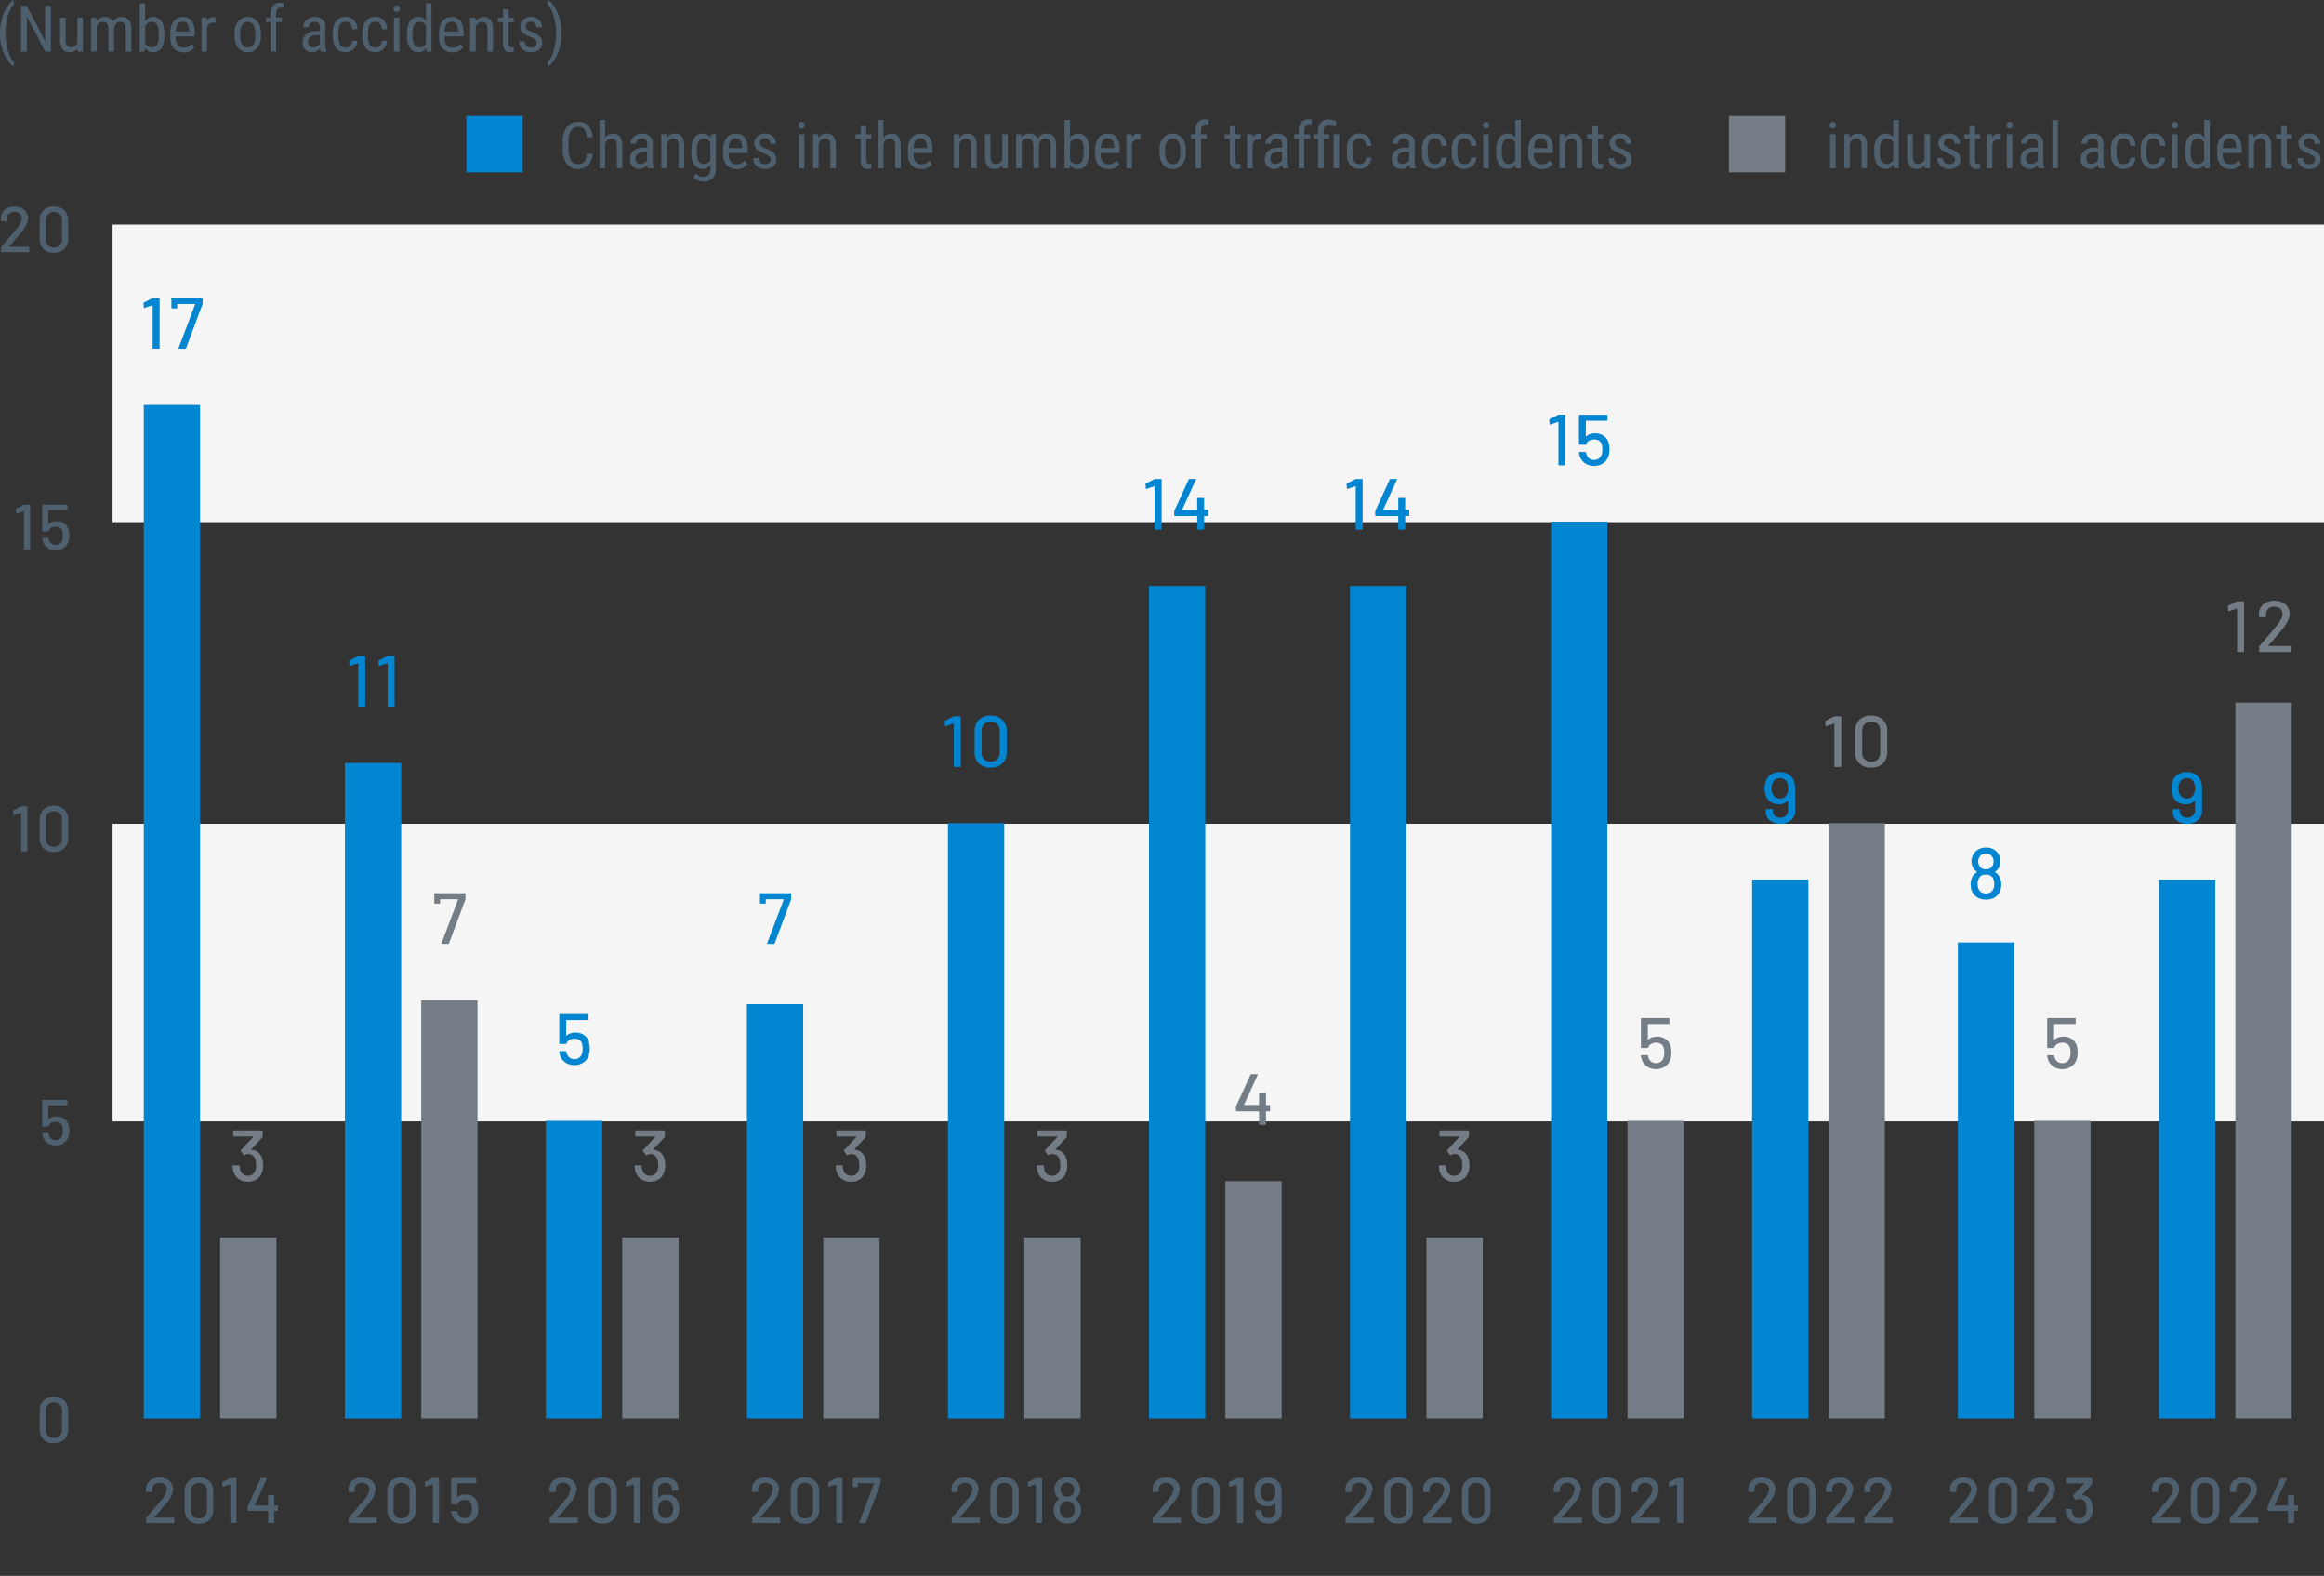 <svg xmlns="http://www.w3.org/2000/svg" viewBox="0 0 577.99 391.84"><rect x="0" y="0" width="577.99" height="391.84" fill="#333333" stroke="none"/><defs><style>.bz{fill:#747d86}.ca{fill:none}.bz,.cc{isolation:isolate;mix-blend-mode:multiply}.cd{fill:#4e5f6e}.cc{fill:#f5f5f5}.ce{fill:#0286d1}</style></defs><g style="isolation:isolate"><g id="a"><path id="b" d="M27.99 204.84h550v74h-550v-74Z" class="cc"/><path id="c" d="M27.99 55.84h550v74h-550v-74Z" class="cc"/><path id="d" d="M477.99 352.84h50v39h-50z" class="ca"/><path id="e" d="M527.99 352.84h50v39h-50z" class="ca"/><path id="f" d="M227.99 352.84h50v39h-50z" class="ca"/><path id="g" d="M377.99 352.84h50v39h-50z" class="ca"/><path id="h" d="M127.99 352.84h50v39h-50z" class="ca"/><path id="i" d="M427.99 352.84h50v39h-50z" class="ca"/><path id="j" d="M177.99 352.84h50v39h-50z" class="ca"/><path id="k" d="M327.99 352.84h50v39h-50z" class="ca"/><path id="l" d="M77.99 352.84h50v39h-50z" class="ca"/><path id="m" d="M277.99 352.84h50v39h-50z" class="ca"/><path id="n" d="M27.99 352.84h50v39h-50z" class="ca"/><path id="o" d="M429.99 28.84h14v14h-14v-14Z" style="fill:#747d86"/><path id="p" d="M115.99 28.84h14v14h-14v-14Z" class="ce"/><path id="q" d="M0 8.22c0-1.3.18-2.6.55-3.85.34-1.14.87-2.21 1.57-3.16C2.45.74 2.85.34 3.31 0l.27.95c-.72.76-1.25 1.69-1.54 2.7-.42 1.3-.64 2.65-.65 4.02v.63c-.04 1.65.22 3.3.76 4.86.3.91.79 1.74 1.43 2.45l-.27.88c-.58-.43-1.08-.97-1.46-1.59A11.738 11.738 0 0 1 0 8.22Zm12.67 4.62h-1.44L6.68 4.07v8.77H5.24V1.46h1.44l4.57 8.8v-8.8h1.42v11.38Zm6.6-.75c-.48.61-1.23.95-2.01.9-.67.04-1.32-.26-1.73-.79a3.85 3.85 0 0 1-.59-2.31V4.38h1.38v5.41c0 1.32.4 1.98 1.19 1.98.76.05 1.47-.41 1.73-1.13V4.39h1.38v8.45H19.3l-.03-.74Zm4.72-7.71.03.78c.49-.62 1.25-.96 2.04-.94.85-.06 1.65.44 1.98 1.23.46-.78 1.31-1.25 2.22-1.23 1.56 0 2.35.97 2.39 2.91v5.7h-1.38V7.27c.03-.48-.08-.96-.33-1.37a1.3 1.3 0 0 0-1.11-.45c-.4 0-.77.17-1.02.48-.27.36-.43.79-.45 1.23v5.66h-1.39V7.2c-.02-1.17-.49-1.76-1.43-1.76-.67-.02-1.27.41-1.48 1.05v6.34h-1.38V4.38h1.3Zm16.86 4.64c.07 1.04-.18 2.08-.71 2.98-.47.67-1.25 1.04-2.06 1-.84.03-1.62-.42-2.02-1.16l-.07 1h-1.26v-12h1.38v4.48c.4-.69 1.15-1.11 1.95-1.09.82-.05 1.61.32 2.09.98.52.9.77 1.93.7 2.97v.84Zm-1.37-.79c.06-.74-.09-1.48-.42-2.14-.31-.44-.82-.68-1.35-.64-.72 0-1.36.47-1.59 1.16v4.03c.24.69.88 1.14 1.61 1.14.53.05 1.05-.21 1.34-.66.31-.63.46-1.33.41-2.04v-.85Zm6.16 4.76c-.91.06-1.79-.29-2.42-.94a4.1 4.1 0 0 1-.86-2.76V8.27c-.06-1.05.23-2.1.82-2.96.54-.71 1.4-1.12 2.3-1.07.85-.06 1.68.29 2.22.95.56.88.82 1.91.75 2.95v.91h-4.72v.2c-.06.7.12 1.4.51 1.98.37.42.91.65 1.47.62.37 0 .74-.07 1.07-.23.34-.18.64-.43.87-.73l.72.88c-.64.86-1.67 1.34-2.74 1.26Zm-.16-7.58c-.5-.04-.98.19-1.27.59-.32.56-.48 1.19-.47 1.83h3.33v-.19c.02-.6-.13-1.2-.43-1.72-.27-.35-.71-.55-1.15-.52Zm8.12.27c-.21-.04-.42-.06-.62-.05-.71 0-1.32.48-1.48 1.16v6.05h-1.38V4.38h1.34l.02.86c.28-.62.89-1.02 1.57-1.02.19 0 .37.03.55.11v1.34Zm4.75 2.54c-.06-1.05.26-2.08.9-2.92.58-.71 1.45-1.1 2.36-1.07.91-.03 1.78.35 2.36 1.05.64.81.96 1.82.92 2.85v.89c.06 1.04-.26 2.07-.89 2.91A2.94 2.94 0 0 1 61.62 13c-.9.03-1.77-.35-2.36-1.04-.63-.8-.95-1.8-.92-2.82v-.92Zm1.38.8c-.04.72.14 1.43.51 2.05.3.47.82.76 1.38.75 1.22 0 1.85-.88 1.88-2.64v-.95c.04-.72-.14-1.44-.52-2.05-.3-.48-.82-.76-1.38-.75-.56 0-1.07.28-1.36.75-.37.61-.55 1.33-.51 2.04v.81Zm7.55 3.82V5.5h-1.1V4.38h1.1V3.4c-.03-.73.2-1.44.65-2.01.45-.5 1.11-.76 1.78-.72.28 0 .57.05.84.13l-.07 1.17c-.21-.05-.42-.07-.63-.07-.79 0-1.18.56-1.18 1.68v.8h1.44V5.5h-1.44v7.33h-1.38Zm12.47 0c-.11-.3-.17-.61-.18-.92-.39.66-1.11 1.07-1.88 1.08-.66.04-1.31-.19-1.79-.64-.45-.49-.68-1.15-.64-1.81-.03-.78.29-1.53.88-2.05.68-.54 1.53-.81 2.4-.77h1.02v-.9c.04-.39-.08-.78-.34-1.08-.29-.23-.65-.35-1.02-.32-.37-.02-.74.12-1.02.37-.26.24-.4.59-.39.94h-1.38c0-.44.14-.87.38-1.24.26-.39.61-.71 1.03-.93.45-.23.94-.34 1.44-.34.72-.05 1.42.18 1.97.64.48.5.73 1.18.69 1.88v4.26c0 .58.08 1.15.27 1.7v.12h-1.44Zm-1.84-1.1c.34 0 .68-.1.97-.28.29-.16.52-.41.67-.7V8.74h-.78c-.55-.02-1.1.13-1.56.44-.38.28-.59.72-.57 1.19-.03.37.07.74.29 1.04.26.24.62.36.98.32Zm8.09.07c.41.02.81-.14 1.1-.43.3-.33.46-.77.45-1.22h1.3c0 .76-.32 1.49-.86 2.02-.53.53-1.25.82-2 .8a2.93 2.93 0 0 1-2.39-.99c-.61-.85-.9-1.89-.82-2.94v-.93c-.07-1.04.22-2.06.82-2.91a2.91 2.91 0 0 1 2.39-1c.77-.04 1.52.26 2.06.82.54.62.82 1.42.81 2.24h-1.3c0-.51-.15-1-.45-1.41-.28-.32-.69-.49-1.11-.47-.53-.04-1.04.19-1.37.61-.35.6-.51 1.29-.46 1.99v1.08c-.06.73.09 1.46.44 2.11.33.43.86.66 1.39.62Zm7.39 0c.41.02.81-.14 1.1-.43.3-.33.46-.77.45-1.22h1.3c0 .76-.32 1.49-.86 2.02-.53.53-1.25.82-2 .8a2.93 2.93 0 0 1-2.39-.99c-.61-.85-.9-1.89-.82-2.94v-.93a4.49 4.49 0 0 1 .82-2.91 2.91 2.91 0 0 1 2.39-1c.77-.04 1.52.26 2.06.82.54.62.82 1.42.81 2.24h-1.3c0-.51-.16-1-.46-1.4-.28-.32-.69-.49-1.11-.47-.53-.04-1.04.19-1.37.61-.35.6-.51 1.29-.46 1.99v1.08c-.06.73.09 1.46.44 2.11.33.43.86.66 1.4.62Zm5.95 1.03h-1.38V4.38h1.38v8.45Zm.11-10.7c0 .21-.06.42-.2.59-.15.17-.37.25-.59.23a.728.728 0 0 1-.59-.23.832.832 0 0 1-.2-.59c0-.22.07-.43.2-.59.15-.17.36-.26.59-.24.22-.02.44.08.59.25.14.17.21.38.2.59Zm1.77 6.08c-.07-1.04.19-2.08.73-2.98a2.42 2.42 0 0 1 2.1-1.02c.76-.03 1.48.35 1.89.98V.84h1.38v12h-1.27l-.07-.91c-.41.68-1.15 1.09-1.95 1.06a2.41 2.41 0 0 1-2.06-1.02c-.55-.86-.81-1.86-.76-2.88v-.87Zm1.38.79c-.05.72.1 1.44.42 2.09.3.46.83.71 1.38.67.68 0 1.29-.4 1.54-1.03V6.47c-.26-.62-.86-1.02-1.53-1.02-.55-.05-1.07.21-1.38.67-.32.63-.47 1.34-.43 2.05v.84Zm9.87 3.98c-.91.06-1.79-.29-2.42-.94a4.1 4.1 0 0 1-.86-2.76V8.27c-.06-1.05.23-2.1.82-2.96.54-.71 1.4-1.12 2.3-1.07.85-.06 1.68.29 2.22.95.56.88.82 1.91.75 2.95v.91h-4.72v.2c-.06.7.12 1.4.51 1.98.37.42.91.65 1.47.62.37 0 .74-.07 1.07-.23.34-.18.64-.43.87-.73l.72.88c-.64.86-1.67 1.34-2.74 1.26Zm-.16-7.58c-.5-.04-.98.19-1.27.59-.32.56-.48 1.19-.47 1.83h3.33v-.19c.02-.6-.13-1.2-.43-1.72-.27-.35-.71-.55-1.15-.52Zm5.93-1.03.04.91c.46-.68 1.23-1.08 2.06-1.07 1.49 0 2.25 1 2.27 2.99v5.62h-1.38V7.28c.04-.49-.07-.99-.33-1.41a1.2 1.2 0 0 0-1-.42c-.34 0-.67.12-.93.34-.29.25-.51.55-.66.9v6.14h-1.38V4.38h1.31Zm8.25-2.04v2.05h1.27v1.12h-1.27v5.24c-.02.26.04.53.16.76.13.18.34.28.56.26.19 0 .38-.03.55-.09l-.02 1.17c-.31.1-.63.16-.96.16-.49.03-.96-.19-1.25-.59-.31-.49-.47-1.07-.43-1.66V5.51h-1.29V4.39h1.29V2.34h1.37Zm7.02 8.33c0-.29-.12-.57-.34-.77a4.95 4.95 0 0 0-1.3-.75c-.55-.21-1.08-.47-1.57-.79a2.13 2.13 0 0 1-.68-.75c-.16-.31-.24-.65-.23-1-.01-.65.26-1.28.75-1.72.53-.47 1.22-.71 1.93-.68.73-.03 1.44.22 1.98.72.5.48.77 1.15.75 1.84h-1.38c0-.36-.13-.71-.38-.97-.25-.27-.61-.41-.98-.4-.35-.02-.69.09-.96.32-.24.22-.36.53-.35.85-.01.25.08.5.25.68.37.29.78.52 1.22.68.77.25 1.48.65 2.09 1.18.37.39.57.92.55 1.46.03.67-.25 1.32-.75 1.77-.57.46-1.3.7-2.03.66-.78.03-1.55-.24-2.14-.76-.54-.49-.84-1.19-.82-1.92h1.39c0 .41.15.8.43 1.1.31.28.72.43 1.14.4.37.03.75-.08 1.05-.31.24-.21.37-.52.36-.83Zm6.16-2.37c.04 2.16-.5 4.29-1.56 6.16-.43.8-1.02 1.5-1.75 2.05l-.27-.88c.76-.82 1.31-1.81 1.59-2.89.41-1.38.62-2.81.62-4.25v-.28a13.6 13.6 0 0 0-.98-5.31c-.29-.74-.7-1.42-1.23-2.01l.27-.88a6.05 6.05 0 0 1 1.66 1.9c1.13 1.94 1.7 4.15 1.65 6.4Z" class="cd"/><path id="r" d="M147.35 38.23a4.18 4.18 0 0 1-1.03 2.8c-.7.68-1.66 1.03-2.63.97-1.06.04-2.08-.45-2.72-1.3a5.616 5.616 0 0 1-1.01-3.53v-2.06c-.07-1.25.29-2.49 1.03-3.51.68-.86 1.73-1.33 2.82-1.29.95-.06 1.89.3 2.55.99.65.8 1 1.8.98 2.82h-1.44c0-.7-.2-1.39-.59-1.98-.38-.42-.94-.64-1.5-.59-.71-.03-1.39.31-1.79.91-.47.81-.69 1.74-.62 2.67v2.09c-.05.92.15 1.84.59 2.65.35.6 1.01.95 1.7.92.59.05 1.17-.15 1.6-.55.4-.59.61-1.28.61-1.99h1.45Zm3.13-3.98c.46-.65 1.22-1.03 2.02-1.02 1.49 0 2.25 1 2.27 2.99v5.62h-1.37v-5.55c.04-.49-.07-.99-.33-1.41a1.2 1.2 0 0 0-1-.42c-.34 0-.67.12-.93.34-.29.25-.51.55-.66.9v6.14h-1.38v-12h1.38v4.41Zm10.69 7.59c-.11-.3-.17-.61-.18-.92a2.21 2.21 0 0 1-1.88 1.08c-.66.04-1.31-.19-1.79-.64-.45-.49-.68-1.14-.64-1.81-.03-.78.29-1.53.88-2.05.68-.54 1.53-.81 2.4-.77h1.02v-.9c.04-.39-.08-.78-.34-1.08-.29-.23-.65-.35-1.02-.32-.37-.02-.74.12-1.02.37-.26.24-.4.59-.39.94h-1.38c0-.44.14-.87.38-1.24.26-.39.61-.71 1.03-.93.45-.23.94-.34 1.44-.34.72-.05 1.42.18 1.97.64.48.5.73 1.18.69 1.88v4.26c0 .58.08 1.15.27 1.7v.12h-1.44Zm-1.84-1.1c.34 0 .68-.1.97-.28.29-.16.52-.41.67-.7v-2.02h-.78c-.55-.02-1.1.13-1.56.44-.38.28-.59.72-.57 1.19-.03.37.07.74.29 1.04.26.24.62.36.97.32Zm6.46-7.36.04.91c.46-.68 1.23-1.08 2.06-1.07 1.49 0 2.25 1 2.27 2.99v5.62h-1.38v-5.55c.04-.49-.07-.99-.33-1.41a1.2 1.2 0 0 0-1-.42c-.34 0-.67.12-.93.34-.29.25-.51.55-.66.9v6.14h-1.38v-8.45h1.31Zm6.17 3.85c-.07-1.05.18-2.09.72-2.99.48-.68 1.27-1.06 2.1-1.01.81-.03 1.56.4 1.96 1.1l.07-.95h1.25v8.53c.06.88-.23 1.74-.8 2.41-.6.58-1.41.89-2.24.84-.48-.01-.96-.12-1.4-.31a3.04 3.04 0 0 1-1.17-.76l.56-.95c.49.53 1.18.83 1.9.84 1.15 0 1.74-.63 1.77-1.88V41c-.42.64-1.14 1.02-1.91.99-.8.04-1.57-.34-2.05-.99a4.91 4.91 0 0 1-.77-2.84v-.94Zm1.38.79c-.05.72.09 1.44.42 2.09.3.46.83.71 1.37.67.68 0 1.3-.42 1.54-1.05V35.5a1.68 1.68 0 0 0-1.53-1.04c-.55-.05-1.07.21-1.38.67-.32.63-.47 1.34-.43 2.05v.84Zm9.8 3.97c-.91.06-1.79-.29-2.42-.94a4.1 4.1 0 0 1-.86-2.76v-1.02c-.06-1.05.23-2.1.82-2.96.54-.71 1.4-1.12 2.3-1.07.85-.06 1.68.29 2.22.95.56.88.82 1.91.75 2.95v.91h-4.72v.2c-.06.7.12 1.4.51 1.98.37.42.91.65 1.47.62.37 0 .74-.07 1.07-.23.34-.18.64-.43.87-.73l.72.88c-.64.86-1.67 1.34-2.74 1.26Zm-.16-7.57c-.5-.04-.98.19-1.27.59-.32.56-.49 1.19-.48 1.83h3.33v-.19c.02-.6-.13-1.2-.43-1.72-.27-.35-.71-.55-1.15-.52Zm8.74 5.25c0-.29-.12-.57-.34-.77a4.95 4.95 0 0 0-1.3-.75c-.55-.21-1.08-.47-1.57-.79a2.13 2.13 0 0 1-.68-.75c-.16-.31-.24-.65-.23-1-.01-.65.26-1.28.75-1.72.53-.47 1.22-.71 1.93-.68.73-.03 1.44.22 1.98.72.5.48.77 1.15.75 1.84h-1.38c0-.36-.13-.71-.38-.97-.25-.27-.61-.41-.98-.4-.35-.02-.69.09-.96.32-.23.22-.36.53-.35.85-.01.25.08.5.25.68.37.29.78.52 1.22.68.77.25 1.48.65 2.09 1.18.37.39.57.92.55 1.46.03.67-.25 1.32-.76 1.77-.57.46-1.3.7-2.03.66-.79.03-1.55-.24-2.14-.76-.54-.49-.84-1.19-.82-1.92h1.39c0 .41.15.8.43 1.1.31.28.72.43 1.14.4.37.03.75-.08 1.05-.31.24-.21.37-.52.36-.83Zm8.33 2.17h-1.38v-8.45h1.38v8.45Zm.11-10.7c0 .21-.06.42-.2.59-.15.17-.37.25-.59.23a.728.728 0 0 1-.59-.23.832.832 0 0 1-.2-.59c0-.22.07-.43.2-.59.15-.17.36-.26.59-.24.22-.02.44.08.59.25.14.17.21.38.2.59Zm3.36 2.24.04.91c.46-.68 1.23-1.08 2.06-1.07 1.49 0 2.25 1 2.27 2.99v5.62h-1.38v-5.55c.04-.49-.07-.99-.33-1.41a1.2 1.2 0 0 0-1-.42c-.34 0-.67.12-.93.34-.29.25-.51.55-.66.9v6.14h-1.38v-8.45h1.3Zm11.92-2.04v2.05h1.27v1.12h-1.27v5.24c-.02.26.04.53.16.76.13.18.34.28.56.26.19 0 .38-.03.56-.09l-.02 1.17c-.31.1-.63.16-.96.16-.49.03-.96-.19-1.25-.59-.31-.49-.47-1.07-.43-1.66v-5.25h-1.29v-1.12h1.29v-2.05h1.38Zm4.3 2.91c.46-.65 1.22-1.03 2.02-1.02 1.49 0 2.25 1 2.27 2.99v5.62h-1.38v-5.55c.04-.49-.07-.99-.33-1.41a1.2 1.2 0 0 0-1-.42c-.34 0-.67.12-.93.34-.29.25-.51.55-.66.9v6.14h-1.38v-12h1.38v4.41Zm9.36 7.74c-.91.06-1.79-.29-2.42-.94a4.1 4.1 0 0 1-.86-2.76v-1.02c-.06-1.05.23-2.1.82-2.96.54-.71 1.4-1.12 2.3-1.07.85-.06 1.68.29 2.22.95.56.88.82 1.91.75 2.95v.91h-4.72v.2c-.06.7.12 1.4.51 1.98.37.42.91.65 1.47.62.37 0 .74-.07 1.07-.23.34-.18.64-.43.87-.73l.72.88c-.64.86-1.67 1.34-2.74 1.26Zm-.15-7.58c-.5-.04-.98.19-1.27.59-.32.56-.48 1.19-.47 1.83h3.33v-.19c.02-.6-.13-1.2-.43-1.72-.27-.35-.71-.55-1.15-.52Zm9.59-1.03.04.91c.46-.68 1.23-1.08 2.06-1.07 1.49 0 2.25 1 2.27 2.99v5.62h-1.38v-5.55c.04-.49-.07-.99-.33-1.41a1.2 1.2 0 0 0-1-.42c-.34 0-.67.12-.93.34-.29.25-.51.55-.66.9v6.14h-1.38v-8.45h1.31Zm10.75 7.71c-.48.61-1.23.95-2.01.9-.67.04-1.32-.26-1.73-.79a3.85 3.85 0 0 1-.59-2.31v-5.51h1.38v5.41c0 1.32.4 1.98 1.19 1.98.76.05 1.47-.41 1.73-1.13v-6.25h1.38v8.45h-1.31l-.03-.74Zm4.73-7.71.03.78c.49-.62 1.25-.96 2.04-.94.85-.06 1.65.44 1.98 1.23.46-.78 1.31-1.25 2.22-1.23 1.56 0 2.35.97 2.39 2.91v5.7h-1.38v-5.56c.03-.48-.08-.96-.33-1.37a1.3 1.3 0 0 0-1.11-.45c-.4 0-.77.17-1.02.48-.27.36-.43.79-.45 1.23v5.66H257V36.2c-.02-1.17-.49-1.76-1.43-1.76-.67-.02-1.27.41-1.47 1.05v6.34h-1.38v-8.45h1.3Zm16.85 4.64c.07 1.04-.18 2.08-.71 2.98-.47.67-1.25 1.04-2.06 1-.84.03-1.62-.42-2.02-1.16l-.07 1h-1.26v-12h1.38v4.48c.4-.69 1.15-1.11 1.95-1.09.82-.05 1.61.32 2.09.98.52.9.77 1.93.7 2.97v.84Zm-1.37-.79c.06-.74-.09-1.48-.42-2.14-.31-.44-.82-.68-1.35-.64-.72 0-1.36.47-1.59 1.16v4.03c.24.69.88 1.14 1.61 1.14.53.05 1.05-.21 1.34-.66.31-.63.46-1.33.41-2.04v-.85Zm6.16 4.76c-.91.06-1.79-.29-2.42-.94a4.1 4.1 0 0 1-.86-2.76v-1.02c-.06-1.05.23-2.1.82-2.96.54-.71 1.4-1.12 2.3-1.07.85-.06 1.68.29 2.22.95.56.88.82 1.91.75 2.95v.91h-4.72v.2c-.06.7.12 1.4.51 1.98.37.42.91.65 1.47.62.37 0 .74-.07 1.07-.23.34-.18.64-.43.87-.73l.72.88c-.64.86-1.67 1.34-2.74 1.26Zm-.15-7.58c-.5-.04-.98.19-1.27.59-.32.56-.48 1.19-.47 1.83h3.33v-.19c.02-.6-.13-1.2-.43-1.72-.27-.35-.7-.55-1.15-.52Zm8.11.27c-.21-.04-.42-.06-.62-.05-.71 0-1.32.48-1.48 1.16v6.05h-1.38v-8.45h1.34l.02.86c.28-.62.89-1.02 1.57-1.02.19 0 .38.03.55.11v1.34Zm4.75 2.54c-.06-1.05.26-2.08.9-2.92.58-.71 1.45-1.1 2.36-1.07.91-.03 1.77.36 2.36 1.05.64.81.96 1.82.92 2.85v.89c.06 1.04-.26 2.07-.89 2.91a2.94 2.94 0 0 1-2.38 1.07c-.9.03-1.77-.35-2.35-1.04-.63-.8-.95-1.8-.92-2.81v-.92Zm1.39.8c-.04.72.14 1.43.51 2.05.3.47.82.76 1.38.75 1.22 0 1.85-.88 1.88-2.64v-.95c.04-.72-.14-1.43-.52-2.05-.3-.48-.82-.76-1.38-.75-.56 0-1.07.28-1.36.75-.37.61-.55 1.33-.51 2.04v.8Zm7.55 3.82V34.5h-1.1v-1.12h1.1v-.98c-.03-.73.2-1.44.65-2.01.45-.5 1.11-.76 1.78-.72.28 0 .57.05.84.13l-.07 1.17c-.21-.05-.42-.07-.63-.07-.79 0-1.18.56-1.18 1.68v.8h1.45v1.12h-1.44v7.33h-1.39Zm9.93-10.5v2.05h1.27v1.12h-1.27v5.24c-.02.26.04.53.16.76.13.18.34.28.56.26.19 0 .38-.03.55-.09l-.02 1.17c-.31.1-.63.16-.96.16-.49.03-.96-.19-1.25-.59-.32-.49-.47-1.07-.43-1.66v-5.25h-1.29v-1.12h1.29v-2.05h1.37Zm6.4 3.34c-.21-.04-.42-.06-.62-.05-.71 0-1.32.48-1.48 1.16v6.05h-1.38v-8.45h1.34l.02.86c.28-.62.89-1.02 1.57-1.02.19 0 .38.03.55.11v1.34Zm5.42 7.16c-.11-.3-.17-.61-.18-.92A2.21 2.21 0 0 1 317 42c-.66.04-1.31-.19-1.79-.64-.45-.49-.68-1.14-.64-1.81-.03-.78.29-1.53.88-2.05.68-.54 1.53-.81 2.4-.77h1.02v-.9c.04-.39-.08-.78-.34-1.08-.29-.23-.65-.35-1.02-.32-.37-.02-.74.12-1.02.37-.26.24-.4.59-.39.94h-1.38c0-.44.14-.87.38-1.24.26-.39.61-.71 1.03-.93.45-.23.94-.34 1.45-.34.72-.05 1.42.18 1.97.64.48.5.73 1.18.69 1.88v4.26c0 .58.08 1.15.27 1.7v.12h-1.44Zm-1.85-1.1c.34 0 .68-.1.97-.28.29-.16.52-.41.67-.7v-2.02h-.78c-.55-.02-1.1.13-1.55.44-.38.28-.59.72-.57 1.19-.03.37.07.74.29 1.04.26.24.62.36.98.32Zm5.77 1.1V34.5h-1.1v-1.12h1.1v-.98c-.03-.73.2-1.44.65-2.01.45-.5 1.11-.76 1.78-.72.28 0 .57.05.84.13l-.07 1.17c-.21-.05-.42-.07-.63-.07-.79 0-1.18.56-1.18 1.68v.8h1.45v1.12h-1.45v7.33h-1.38Zm4.83 0V34.5h-1.1v-1.12h1.1v-.78c-.04-.78.22-1.55.72-2.16.51-.53 1.23-.82 1.97-.77.32 0 .63.04.94.14.3.09.61.2.94.34l-.23 1.22c-.47-.25-1-.39-1.53-.39a1.3 1.3 0 0 0-1.1.41c-.24.37-.35.82-.32 1.26v.73h1.37v1.12h-1.37v7.33h-1.39Zm5.24 0h-1.39v-8.45h1.39v8.45Zm5.15-1.03c.41.02.81-.14 1.1-.43.3-.33.46-.77.45-1.22h1.3c0 .76-.32 1.49-.86 2.02-.53.53-1.25.82-2 .8-.91.06-1.79-.31-2.4-.99-.61-.85-.9-1.89-.82-2.94v-.93c-.07-1.04.22-2.06.82-2.91a2.91 2.91 0 0 1 2.39-1c.77-.04 1.52.26 2.06.82.54.62.82 1.42.81 2.24h-1.3c0-.51-.15-1-.45-1.41-.28-.32-.69-.49-1.11-.47-.53-.04-1.04.19-1.37.61-.35.6-.51 1.29-.46 1.99v1.08c-.06.73.09 1.46.44 2.11.33.43.86.66 1.4.62Zm12.47 1.03c-.11-.3-.17-.61-.18-.92a2.21 2.21 0 0 1-1.88 1.08c-.66.04-1.31-.19-1.79-.64-.45-.49-.69-1.15-.65-1.82-.03-.78.29-1.53.88-2.05.68-.54 1.53-.81 2.4-.77h1.02v-.9c.04-.39-.08-.78-.34-1.08-.29-.23-.65-.35-1.02-.32-.37-.02-.74.12-1.02.37-.26.24-.4.59-.39.94h-1.38c0-.44.14-.87.38-1.24.26-.39.61-.71 1.03-.93.45-.23.94-.34 1.45-.34.72-.05 1.42.18 1.97.64.48.5.73 1.18.69 1.88v4.27c0 .58.08 1.15.27 1.7v.12h-1.44Zm-1.84-1.1c.34 0 .68-.1.97-.28.29-.16.52-.41.67-.7v-2.02h-.78c-.55-.02-1.1.13-1.55.44-.38.28-.59.72-.57 1.19-.03.37.07.74.29 1.04.26.24.62.36.97.32Zm8.09.07c.41.02.81-.14 1.1-.43.3-.33.46-.77.45-1.22h1.3c0 .76-.32 1.49-.86 2.02-.53.53-1.25.82-2 .8-.91.06-1.79-.31-2.4-.99-.61-.85-.9-1.89-.82-2.94v-.93c-.07-1.04.22-2.06.82-2.91a2.91 2.91 0 0 1 2.39-1c.77-.04 1.52.26 2.06.82.54.62.82 1.42.81 2.24h-1.3c0-.51-.15-1-.45-1.41-.28-.32-.69-.49-1.11-.47-.53-.04-1.04.19-1.37.61-.35.6-.51 1.29-.46 1.99v1.08c-.06.73.09 1.46.44 2.11.33.43.86.66 1.4.62Zm7.39 0c.41.02.81-.14 1.1-.43.3-.33.46-.77.45-1.22h1.3c0 .76-.32 1.49-.86 2.02-.53.53-1.25.82-2 .8-.91.06-1.79-.31-2.4-.99-.61-.85-.9-1.89-.82-2.94v-.93c-.07-1.04.22-2.06.82-2.91a2.91 2.91 0 0 1 2.39-1c.77-.04 1.52.26 2.06.82.54.62.82 1.42.81 2.24h-1.3c0-.51-.15-1-.45-1.41-.28-.32-.69-.49-1.11-.47-.53-.04-1.04.19-1.37.61-.35.6-.51 1.29-.46 1.99v1.08c-.06.73.09 1.46.44 2.11.33.43.86.66 1.4.62Zm5.95 1.03h-1.38v-8.45h1.38v8.45Zm.11-10.7c0 .21-.06.42-.2.59-.15.17-.37.25-.59.23a.728.728 0 0 1-.59-.23.832.832 0 0 1-.2-.59c0-.22.07-.43.2-.59.15-.17.36-.26.59-.24.22-.02.44.08.59.25.14.17.21.38.2.59Zm1.77 6.08c-.07-1.04.19-2.08.73-2.98a2.42 2.42 0 0 1 2.1-1.02c.76-.03 1.48.35 1.89.98v-4.37h1.38v12h-1.27l-.07-.91c-.41.68-1.15 1.09-1.95 1.06a2.41 2.41 0 0 1-2.06-1.02c-.55-.86-.81-1.86-.76-2.88v-.87Zm1.38.79c-.05.72.1 1.44.42 2.09.3.46.83.71 1.38.67.68 0 1.29-.4 1.54-1.03v-4.27c-.26-.62-.86-1.02-1.53-1.02-.55-.05-1.07.21-1.38.67-.32.63-.47 1.34-.43 2.05v.84Zm9.87 3.98c-.91.06-1.79-.29-2.42-.94a4.1 4.1 0 0 1-.86-2.76v-1.02c-.06-1.05.23-2.1.82-2.96.54-.71 1.4-1.12 2.3-1.07.85-.06 1.68.29 2.22.95.56.88.82 1.91.75 2.95v.91h-4.72v.2c-.06.7.12 1.39.51 1.97.37.42.91.65 1.47.62.37 0 .74-.07 1.07-.23.34-.18.64-.43.87-.73l.72.88a3.16 3.16 0 0 1-2.74 1.27Zm-.15-7.58c-.5-.04-.98.19-1.27.59-.32.56-.49 1.19-.47 1.83h3.33v-.19c.02-.6-.13-1.2-.43-1.72-.27-.35-.71-.55-1.15-.52Zm5.93-1.03.04.91c.46-.68 1.23-1.08 2.05-1.07 1.49 0 2.25 1 2.27 2.99v5.62h-1.38v-5.55c.04-.49-.07-.99-.33-1.41a1.2 1.2 0 0 0-1-.42c-.34 0-.67.12-.93.34-.29.25-.51.55-.66.9v6.14h-1.38v-8.45h1.31Zm8.25-2.04v2.05h1.28v1.12h-1.27v5.24c-.02.26.04.53.16.76.13.18.34.28.56.26.19 0 .38-.03.55-.09l-.02 1.17c-.31.1-.63.16-.96.16-.49.03-.96-.19-1.25-.59-.32-.49-.47-1.07-.43-1.66v-5.25h-1.29v-1.12h1.29v-2.05h1.38Zm7.02 8.33c0-.29-.12-.57-.34-.77a4.95 4.95 0 0 0-1.3-.75c-.55-.21-1.08-.47-1.57-.79a2.13 2.13 0 0 1-.68-.75c-.16-.31-.24-.65-.23-1-.01-.65.26-1.28.75-1.72.53-.47 1.22-.71 1.93-.68.73-.03 1.44.22 1.98.72.5.48.77 1.15.75 1.84h-1.38c0-.36-.13-.71-.38-.97-.25-.27-.61-.41-.98-.4-.35-.02-.69.09-.96.32-.23.22-.36.53-.35.85-.01.25.08.5.25.68.37.29.78.52 1.22.68.77.25 1.48.65 2.09 1.18.37.39.57.92.55 1.46.03.67-.25 1.32-.76 1.77-.57.46-1.3.7-2.03.66-.78.03-1.55-.24-2.14-.76-.54-.49-.84-1.19-.82-1.92h1.39c0 .41.15.8.43 1.1.31.28.72.43 1.14.4.37.03.75-.08 1.05-.31.24-.21.37-.52.36-.83Z" class="cd"/><path id="s" d="M456.52 41.84h-1.38v-8.45h1.38v8.45Zm.1-10.7c0 .21-.06.42-.2.59-.15.17-.37.25-.59.23a.728.728 0 0 1-.59-.23.832.832 0 0 1-.2-.59c0-.22.07-.43.2-.59.15-.17.36-.26.59-.24.22-.02.44.08.59.25.14.17.21.38.21.59Zm3.37 2.24.04.91c.46-.68 1.23-1.08 2.05-1.07 1.49 0 2.25 1 2.27 2.99v5.62h-1.38v-5.55c.04-.49-.07-.99-.33-1.41a1.2 1.2 0 0 0-1-.42c-.34 0-.67.12-.93.34-.29.25-.51.55-.66.9v6.14h-1.37v-8.45h1.3Zm6.15 3.85c-.07-1.04.19-2.08.73-2.98a2.42 2.42 0 0 1 2.1-1.02c.76-.03 1.48.35 1.89.98v-4.38h1.38v12h-1.27l-.07-.91c-.41.68-1.15 1.09-1.94 1.06a2.41 2.41 0 0 1-2.06-1.02c-.55-.86-.81-1.86-.76-2.88v-.87Zm1.38.79c-.05.72.1 1.44.42 2.09.3.46.83.71 1.38.67.68 0 1.29-.41 1.54-1.04v-4.27c-.26-.62-.86-1.02-1.53-1.02-.55-.05-1.07.21-1.38.67-.32.63-.47 1.34-.43 2.05v.84Zm11.16 3.07c-.48.61-1.23.95-2.01.9-.67.04-1.32-.26-1.73-.79a3.85 3.85 0 0 1-.59-2.31v-5.51h1.38v5.41c0 1.32.4 1.98 1.19 1.98.76.05 1.47-.41 1.73-1.13v-6.25h1.38v8.45h-1.31l-.03-.74Zm7.53-1.42c0-.29-.12-.57-.34-.77a4.95 4.95 0 0 0-1.3-.75c-.55-.21-1.08-.47-1.57-.79a2.13 2.13 0 0 1-.68-.75c-.16-.31-.24-.65-.23-1-.01-.65.26-1.28.75-1.72.53-.47 1.22-.71 1.93-.68.73-.03 1.44.22 1.98.72.5.48.77 1.15.75 1.84h-1.37c0-.36-.13-.71-.38-.97-.25-.27-.61-.41-.98-.4-.35-.02-.69.09-.96.32-.23.22-.36.53-.35.85-.01.25.08.5.25.68.37.29.78.52 1.22.68.77.25 1.48.65 2.09 1.18.37.39.57.92.55 1.46.03.67-.25 1.32-.76 1.77-.57.46-1.3.7-2.03.66-.79.03-1.55-.24-2.14-.76-.54-.49-.84-1.19-.82-1.92h1.39c0 .41.15.8.43 1.1.31.28.72.43 1.14.4.37.03.75-.08 1.05-.31.24-.21.37-.52.36-.83Zm4.99-8.33v2.05h1.27v1.12h-1.27v5.24c-.02.26.04.53.16.76.13.18.34.28.56.26.19 0 .38-.03.56-.09l-.02 1.17c-.31.1-.63.16-.96.16-.49.03-.96-.19-1.25-.59-.31-.49-.47-1.07-.43-1.66v-5.25h-1.29v-1.12h1.29v-2.05h1.37Zm6.41 3.34c-.21-.04-.42-.06-.62-.05-.71 0-1.32.48-1.48 1.16v6.05h-1.38v-8.45h1.34l.02.86c.28-.62.89-1.02 1.57-1.02.19 0 .38.03.55.11v1.34Zm2.87 7.16h-1.38v-8.45h1.38v8.45Zm.11-10.7c0 .21-.06.42-.2.59-.15.17-.37.25-.59.23a.728.728 0 0 1-.59-.23.832.832 0 0 1-.2-.59c0-.22.07-.43.2-.59.15-.17.36-.26.59-.24.22-.02.44.08.59.25.14.17.21.38.21.59Zm6.41 10.7c-.11-.3-.17-.61-.18-.92a2.21 2.21 0 0 1-1.88 1.08c-.66.04-1.31-.19-1.79-.64-.45-.49-.68-1.15-.64-1.81-.03-.78.29-1.53.88-2.05.68-.54 1.53-.81 2.4-.77h1.01v-.9c.04-.39-.08-.78-.33-1.08-.29-.23-.65-.35-1.02-.32-.37-.02-.74.12-1.02.37-.26.24-.4.59-.39.94h-1.38c0-.44.14-.87.38-1.24.26-.39.61-.71 1.03-.93.45-.23.94-.34 1.44-.34.72-.05 1.42.18 1.97.64.48.5.73 1.18.69 1.88v4.26c0 .58.08 1.15.27 1.7v.12H507Zm-1.84-1.1c.34 0 .68-.1.97-.28.29-.16.52-.41.67-.7v-2.02h-.78c-.55-.02-1.1.13-1.56.44-.38.28-.59.72-.57 1.19-.03.37.07.74.29 1.04.26.24.62.36.98.32Zm6.65 1.1h-1.38v-12h1.38v12Zm10.18 0c-.11-.3-.17-.61-.18-.92a2.21 2.21 0 0 1-1.88 1.08c-.66.04-1.31-.19-1.79-.64-.45-.49-.68-1.14-.64-1.81-.03-.78.29-1.53.87-2.05.68-.54 1.53-.81 2.4-.77h1.02v-.9c.04-.39-.08-.78-.34-1.08-.29-.23-.65-.35-1.02-.32-.37-.02-.74.12-1.02.37-.26.24-.4.59-.39.94h-1.38c0-.44.14-.87.38-1.24.26-.39.61-.71 1.03-.93.45-.23.94-.34 1.44-.34.72-.05 1.42.18 1.97.64.48.5.73 1.18.69 1.88v4.26c0 .58.08 1.15.27 1.7v.12h-1.44Zm-1.84-1.1c.34 0 .68-.1.97-.28.29-.16.52-.41.67-.7v-2.02h-.78c-.55-.02-1.1.13-1.56.44-.38.28-.59.72-.57 1.19-.03.37.07.74.29 1.04.26.24.62.36.98.32Zm8.09.07c.41.02.81-.14 1.1-.43.3-.34.46-.77.45-1.22h1.3c0 .76-.32 1.49-.86 2.02-.53.53-1.25.82-2 .8a2.93 2.93 0 0 1-2.39-.99c-.61-.85-.9-1.89-.82-2.94v-.93c-.07-1.04.22-2.06.82-2.91a2.91 2.91 0 0 1 2.39-1c.77-.04 1.52.26 2.06.82.54.62.82 1.42.81 2.24h-1.3c0-.51-.15-1-.45-1.41-.28-.32-.69-.49-1.11-.47-.53-.04-1.04.19-1.37.61-.35.6-.51 1.29-.46 1.99v1.08c-.06.73.09 1.46.44 2.11.33.43.86.66 1.4.62Zm7.39 0c.41.02.81-.14 1.1-.43.3-.33.46-.77.46-1.22h1.3c0 .76-.32 1.49-.86 2.02-.53.53-1.25.82-2 .8a2.93 2.93 0 0 1-2.39-.99c-.61-.85-.9-1.89-.82-2.94v-.93c-.07-1.04.22-2.06.82-2.91a2.91 2.91 0 0 1 2.39-1c.77-.04 1.52.26 2.06.82.54.62.83 1.42.81 2.24h-1.3c0-.51-.15-1-.45-1.41-.28-.32-.69-.49-1.11-.47-.53-.04-1.04.19-1.37.61-.35.6-.52 1.29-.47 1.99v1.08c-.06.73.09 1.46.44 2.11.33.43.86.66 1.4.62Zm5.95 1.03h-1.39v-8.45h1.38v8.45Zm.11-10.7c0 .21-.06.42-.2.59-.15.17-.37.25-.59.23a.728.728 0 0 1-.59-.23.832.832 0 0 1-.2-.59c0-.22.07-.43.2-.59.15-.17.36-.26.59-.24.22-.02.44.08.59.25.14.17.21.38.2.59Zm1.78 6.08c-.07-1.04.19-2.08.73-2.98a2.42 2.42 0 0 1 2.1-1.02c.76-.03 1.48.35 1.89.98v-4.37h1.38v12h-1.27l-.07-.91c-.41.68-1.15 1.09-1.94 1.06a2.41 2.41 0 0 1-2.06-1.02c-.55-.86-.81-1.86-.76-2.88v-.87Zm1.38.79c-.05.72.1 1.44.42 2.09.3.46.83.71 1.38.67.68 0 1.29-.4 1.54-1.03v-4.27c-.26-.62-.86-1.02-1.53-1.02-.55-.05-1.07.21-1.38.67-.32.63-.47 1.34-.43 2.05v.84Zm9.86 3.98c-.91.06-1.79-.29-2.42-.94a4.1 4.1 0 0 1-.86-2.76v-1.02c-.06-1.05.23-2.1.82-2.96.54-.71 1.4-1.12 2.3-1.07.85-.06 1.68.29 2.22.95.56.88.82 1.91.75 2.95v.91h-4.72v.2c-.06.7.12 1.4.51 1.98.37.42.91.65 1.47.62.37 0 .74-.07 1.07-.23.34-.18.64-.43.87-.73l.72.88c-.64.86-1.67 1.34-2.74 1.26Zm-.15-7.58c-.5-.04-.98.19-1.27.59-.32.56-.48 1.19-.47 1.83h3.33v-.19c.02-.6-.13-1.2-.43-1.72-.27-.35-.71-.55-1.15-.52Zm5.93-1.03.04.91c.46-.68 1.23-1.08 2.06-1.07 1.49 0 2.25 1 2.27 2.99v5.62h-1.38v-5.55c.04-.49-.07-.99-.33-1.41a1.2 1.2 0 0 0-1-.42c-.34 0-.67.12-.93.34-.29.25-.51.55-.66.9v6.14h-1.38v-8.45h1.31Zm8.25-2.04v2.05h1.27v1.12h-1.27v5.24c-.02.26.04.53.16.76.13.18.34.28.56.26.19 0 .38-.03.56-.09l-.02 1.17c-.31.1-.63.16-.96.16-.49.03-.96-.19-1.25-.59-.31-.49-.47-1.07-.43-1.66v-5.25h-1.29v-1.12h1.29v-2.05h1.37Zm7.02 8.33c0-.29-.12-.57-.34-.77a4.95 4.95 0 0 0-1.3-.75c-.55-.21-1.08-.47-1.57-.79a2.13 2.13 0 0 1-.68-.75c-.16-.31-.24-.65-.23-1-.01-.65.26-1.28.75-1.72.53-.47 1.22-.71 1.93-.68.73-.03 1.44.22 1.98.72.5.48.77 1.15.75 1.84h-1.38c0-.36-.13-.71-.38-.97-.25-.27-.61-.41-.98-.4-.35-.02-.69.09-.96.32-.23.22-.36.53-.35.85-.01.25.08.5.25.68.37.29.78.52 1.22.68.77.25 1.48.65 2.09 1.18.37.39.57.92.56 1.46.03.67-.25 1.32-.75 1.77-.57.46-1.3.7-2.03.66-.79.03-1.55-.24-2.14-.76-.54-.49-.84-1.19-.82-1.92h1.39c0 .41.15.8.43 1.1.31.28.72.43 1.14.4.37.03.75-.08 1.05-.31.24-.21.37-.52.36-.83Z" class="cd"/><path id="t" d="M2.25 61.3s-.01.04 0 .06c.01.02.03.03.05.02h4.82c.08-.01.15.04.16.12v1.05c.01.08-.04.15-.12.16H.41c-.08.01-.15-.04-.16-.12v-1.02c0-.07.03-.14.08-.19.36-.42 1.2-1.39 2.5-2.93l1.1-1.33c.77-.74 1.29-1.7 1.49-2.75.02-.46-.16-.9-.5-1.21-.37-.32-.85-.48-1.34-.46-.49-.02-.96.14-1.33.46-.33.31-.51.76-.48 1.22v.48c.01.08-.04.15-.12.16H.38c-.08.01-.15-.04-.16-.12v-.73c.01-.53.18-1.04.47-1.47.3-.43.71-.77 1.19-.98.54-.24 1.12-.35 1.7-.34.62-.01 1.23.12 1.79.38.49.23.9.6 1.18 1.06.28.46.42.98.42 1.52a5.4 5.4 0 0 1-1.44 3.14c-.43.54-.93 1.15-1.52 1.83-.59.68-1.18 1.34-1.77 1.99Zm11.15 1.56c-.94.05-1.87-.28-2.57-.92-.65-.65-1-1.55-.95-2.47v-4.74c-.05-.92.3-1.81.95-2.46.7-.63 1.62-.96 2.57-.91.95-.05 1.88.28 2.58.91.66.64 1.01 1.54.97 2.46v4.74c.04.92-.31 1.82-.97 2.47-.71.64-1.64.97-2.58.92Zm0-1.32a2 2 0 0 0 1.47-.53c.37-.38.57-.9.54-1.43v-4.9c.03-.53-.17-1.05-.54-1.43-.4-.37-.93-.56-1.47-.54a1.98 1.98 0 0 0-1.44.54c-.37.38-.57.9-.54 1.43v4.9c-.03.53.17 1.05.54 1.43.39.37.91.56 1.44.53Z" class="cd"/><path id="u" d="M5.87 125.55c.06-.03.14-.05.21-.05h1.26c.08-.01.15.04.16.12v10.92c.01.08-.04.15-.12.16H6.12c-.08.01-.15-.04-.16-.12v-9.43s0-.04-.02-.05a.064.064 0 0 0-.06 0l-1.68.58s-.05.02-.08.02c-.07 0-.1-.04-.11-.13l-.06-.91c0-.11.03-.17.1-.19l1.82-.91Zm11.2 6.19c.12.48.18.97.18 1.46 0 .47-.07.94-.2 1.39-.19.66-.59 1.23-1.16 1.62-.6.41-1.31.62-2.04.6-.71.02-1.41-.18-2-.58-.55-.38-.96-.93-1.17-1.57-.1-.25-.16-.52-.18-.78v-.03c0-.09.05-.13.14-.13h1.26c.08 0 .15.05.16.13v.02c.02.11.05.23.08.34.1.37.32.7.62.94.3.23.68.35 1.06.34.4.01.79-.12 1.11-.36.31-.25.53-.61.62-1 .08-.3.12-.61.11-.92 0-.33-.03-.66-.1-.98-.06-.38-.26-.71-.57-.94-.33-.23-.73-.34-1.13-.33-.39 0-.78.09-1.12.28-.3.15-.53.42-.64.74a.18.18 0 0 1-.17.14h-1.28c-.08.01-.15-.04-.16-.12v-6.34c-.01-.08.04-.15.12-.16H16.63c.08-.01.15.04.16.12v1.05c.01.08-.04.15-.12.16h-4.58s-.06.02-.06.05v.01l-.02 3.34c0 .07.03.08.08.05.26-.22.56-.39.89-.5.34-.11.7-.17 1.06-.17.69-.02 1.36.18 1.93.56.54.37.92.93 1.08 1.56Z" class="cd"/><path id="v" d="M5.18 200.55c.06-.03.14-.05.21-.05h1.26c.08-.01.15.04.16.12v10.92c.01.08-.04.15-.12.16H5.43c-.08.01-.15-.04-.16-.12v-9.43s0-.04-.02-.05a.064.064 0 0 0-.06 0l-1.68.58s-.05.02-.08.02c-.07 0-.1-.04-.11-.13l-.06-.91c0-.11.03-.17.1-.19l1.82-.91Zm8.22 11.31c-.94.05-1.87-.28-2.57-.92-.65-.65-1-1.55-.95-2.47v-4.74c-.05-.92.3-1.81.95-2.46.7-.63 1.62-.96 2.57-.91.95-.05 1.88.28 2.58.91.66.64 1.01 1.54.97 2.46v4.74c.04.92-.31 1.82-.97 2.47-.71.64-1.64.97-2.58.92Zm0-1.32a2 2 0 0 0 1.47-.53c.37-.38.57-.9.54-1.43v-4.9c.03-.53-.17-1.05-.54-1.43-.4-.37-.93-.56-1.47-.54a1.98 1.98 0 0 0-1.44.54c-.37.38-.57.9-.54 1.43v4.9c-.03.53.17 1.05.54 1.43.39.37.91.56 1.44.53Z" class="cd"/><path id="w" d="M17.07 279.74c.12.48.18.97.18 1.46 0 .47-.07.94-.2 1.39-.19.66-.59 1.23-1.16 1.62-.6.41-1.31.62-2.04.6-.71.02-1.41-.18-2-.58-.55-.38-.96-.93-1.17-1.57-.1-.25-.16-.52-.18-.78v-.03c0-.09.05-.13.14-.13h1.26c.08 0 .15.05.16.13v.02c.02.11.05.23.08.34.1.37.32.7.62.94.3.23.68.35 1.06.34.4.01.79-.12 1.11-.36.31-.25.53-.61.62-1 .08-.3.12-.61.11-.92 0-.33-.03-.66-.1-.98-.06-.38-.26-.71-.57-.94-.33-.23-.73-.34-1.13-.33-.39 0-.78.09-1.12.28-.3.15-.53.42-.64.74a.18.18 0 0 1-.17.14h-1.28c-.08.01-.15-.04-.16-.12v-6.34c-.01-.08.04-.15.12-.16H16.63c.08-.01.15.04.16.12v1.05c.01.08-.04.15-.12.16h-4.58s-.06.02-.06.05v.01l-.02 3.34c0 .07.03.08.08.05.26-.22.56-.39.89-.5.34-.11.7-.17 1.06-.17.69-.02 1.36.18 1.93.56.54.37.92.93 1.08 1.56Z" class="cd"/><path id="x" d="M13.4 358.86c-.94.05-1.87-.28-2.57-.92-.65-.65-1-1.55-.95-2.47v-4.74c-.05-.92.3-1.81.95-2.46.7-.63 1.62-.96 2.57-.91.95-.05 1.88.28 2.58.91.66.64 1.01 1.54.97 2.46v4.74c.04.92-.31 1.82-.97 2.47-.71.64-1.64.97-2.58.92Zm0-1.32a2 2 0 0 0 1.47-.53c.37-.38.57-.9.54-1.43v-4.9c.03-.53-.17-1.05-.54-1.43-.4-.37-.93-.56-1.47-.54a1.98 1.98 0 0 0-1.44.54c-.37.38-.57.9-.54 1.43v4.9c-.03.53.17 1.05.54 1.43.39.37.91.56 1.44.53Z" class="cd"/><path id="y" d="M454.76 204.7h14v148h-14v-148Z" class="bz"/><path id="z" d="M385.76 129.7h14v223h-14v-223Z" class="ce"/><path id="aa" d="M435.76 218.7h14v134h-14v-134Z" class="ce"/><path id="ab" d="M354.76 307.7h14v45h-14v-45Z" class="bz"/><path id="ac" d="M335.76 145.7h14v207h-14v-207Z" class="ce"/><path id="ad" d="M304.76 293.7h14v59h-14v-59Z" class="bz"/><path id="ae" d="M285.76 145.7h14v207h-14v-207Z" class="ce"/><path id="af" d="M254.76 307.7h14v45h-14v-45Z" class="bz"/><path id="ag" d="M235.76 204.7h14v148h-14v-148Z" class="ce"/><path id="ah" d="M204.76 307.7h14v45h-14v-45Z" class="bz"/><path id="ai" d="M185.76 249.7h14v103h-14v-103Z" class="ce"/><path id="aj" d="M154.76 307.7h14v45h-14v-45Z" class="bz"/><path id="ak" d="M135.76 278.7h14v74h-14v-74Z" class="ce"/><path id="al" d="M104.76 248.7h14v104h-14v-104Z" class="bz"/><path id="am" d="M555.95 174.7h14v178h-14v-178Z" class="bz"/><path id="an" d="M54.76 307.7h14v45h-14v-45Z" class="bz"/><path id="ao" d="M35.76 100.7h14v252h-14v-252Z" class="ce"/><path id="ap" d="M388.43 377.3s-.01.04 0 .06c.01.02.03.03.05.02h4.82c.08-.01.15.04.16.12v1.05c.01.08-.04.15-.12.16h-6.74c-.08.01-.15-.04-.16-.12v-1.02c0-.07.03-.14.08-.19.36-.42 1.2-1.39 2.5-2.93l1.1-1.33c.77-.74 1.29-1.7 1.49-2.75.02-.46-.16-.9-.5-1.21-.37-.32-.85-.48-1.34-.46-.49-.02-.96.14-1.33.46-.33.31-.51.76-.48 1.22v.48c.01.08-.04.15-.12.16h-1.27c-.08.01-.15-.04-.16-.12v-.73c.01-.53.18-1.04.47-1.47.3-.43.71-.77 1.19-.98.54-.24 1.12-.35 1.7-.34.62-.01 1.23.12 1.79.38.49.23.89.6 1.18 1.06.28.46.42.98.42 1.52a5.4 5.4 0 0 1-1.44 3.14c-.43.54-.93 1.15-1.52 1.83-.59.68-1.17 1.34-1.76 1.99Zm11.16 1.56c-.94.05-1.87-.28-2.57-.92-.65-.65-1-1.55-.95-2.47v-4.74c-.05-.92.3-1.81.95-2.46.7-.63 1.62-.96 2.57-.91.95-.05 1.88.28 2.58.91.66.64 1.01 1.54.97 2.46v4.74c.04.92-.31 1.82-.97 2.47-.71.64-1.64.97-2.58.92Zm0-1.32a2 2 0 0 0 1.47-.53c.37-.38.57-.9.54-1.43v-4.9c.03-.53-.17-1.05-.54-1.43-.4-.37-.93-.56-1.47-.54a1.98 1.98 0 0 0-1.44.54c-.37.38-.57.9-.54 1.43v4.9c-.03.53.17 1.05.54 1.43.39.37.91.56 1.44.53Zm8.21-.24s-.01.04 0 .06c.01.02.03.03.05.02h4.82c.08-.01.15.04.16.12v1.05c.01.08-.04.15-.12.16h-6.74c-.08.01-.15-.04-.16-.12v-1.02c0-.07.03-.14.08-.19.36-.42 1.2-1.39 2.5-2.93l1.1-1.33c.77-.74 1.29-1.7 1.48-2.75.02-.46-.16-.9-.5-1.21-.37-.32-.85-.48-1.34-.46-.49-.02-.96.14-1.33.46-.33.31-.51.76-.48 1.22v.48c.01.08-.04.15-.12.16h-1.27c-.08.01-.15-.04-.16-.12v-.73c.01-.53.17-1.04.47-1.47.3-.43.72-.77 1.2-.98.54-.24 1.12-.35 1.7-.34.62-.01 1.23.12 1.79.38.48.23.89.6 1.18 1.06.28.46.42.98.42 1.52a5.4 5.4 0 0 1-1.44 3.14c-.43.54-.94 1.15-1.52 1.83-.58.68-1.17 1.34-1.76 1.99Zm9.18-9.75c.06-.03.14-.05.21-.05h1.26c.08-.01.15.04.16.12v10.92c.01.08-.04.15-.12.16h-1.26c-.08.01-.15-.04-.16-.12v-9.43s0-.04-.02-.05a.064.064 0 0 0-.06 0l-1.68.58s-.05.02-.08.02c-.07 0-.1-.04-.11-.13l-.06-.91c0-.11.03-.17.1-.19l1.82-.91Z" class="cd"/><path id="aq" d="M436.81 377.3s-.01.04 0 .06c.01.02.03.03.05.02h4.82c.08-.01.15.04.16.12v1.05c.01.08-.04.15-.12.16h-6.74c-.08.01-.15-.04-.16-.12v-1.02c0-.07.03-.14.08-.19.36-.42 1.2-1.39 2.5-2.93l1.1-1.33c.77-.74 1.29-1.7 1.49-2.75.02-.46-.16-.9-.5-1.21-.37-.32-.85-.48-1.34-.46-.49-.02-.96.14-1.33.46-.33.31-.51.76-.48 1.22v.48c.01.08-.04.15-.12.16h-1.27c-.08.01-.15-.04-.16-.12v-.73c.01-.53.18-1.04.47-1.47.3-.43.71-.77 1.19-.98.54-.24 1.12-.35 1.7-.34.62-.01 1.23.12 1.79.38.49.23.9.6 1.18 1.06.28.46.42.98.42 1.52a5.4 5.4 0 0 1-1.44 3.14c-.43.54-.93 1.15-1.52 1.83-.59.68-1.17 1.34-1.76 1.99Zm11.16 1.56c-.94.05-1.87-.28-2.57-.92-.65-.65-1-1.55-.95-2.47v-4.74c-.05-.92.3-1.81.95-2.46.7-.63 1.62-.96 2.57-.91.95-.05 1.88.28 2.58.91.66.64 1.01 1.54.97 2.46v4.74c.04.92-.31 1.82-.97 2.47-.71.64-1.64.97-2.58.92Zm0-1.32a2 2 0 0 0 1.47-.53c.37-.38.57-.9.54-1.43v-4.9c.03-.53-.17-1.05-.54-1.43-.4-.37-.93-.56-1.47-.54a1.98 1.98 0 0 0-1.44.54c-.37.38-.57.9-.54 1.43v4.9c-.03.53.17 1.05.54 1.43.39.37.91.56 1.44.53Zm8.2-.24s-.01.04 0 .06c.01.02.03.03.05.02h4.81c.08-.01.15.04.16.12v1.05c.01.08-.04.15-.12.16h-6.74c-.08.01-.15-.04-.16-.12v-1.02c0-.07.03-.14.08-.19.36-.42 1.2-1.39 2.5-2.93l1.1-1.33c.77-.74 1.29-1.7 1.49-2.75.02-.46-.16-.9-.5-1.21-.37-.32-.85-.48-1.34-.46-.49-.02-.96.14-1.33.46-.33.31-.51.76-.48 1.22v.48c.01.08-.04.15-.12.16h-1.27c-.08.01-.15-.04-.16-.12v-.73c.01-.53.18-1.04.47-1.47.3-.43.71-.77 1.19-.98.54-.24 1.12-.35 1.7-.34.62-.01 1.23.12 1.79.38.49.23.89.6 1.18 1.06.28.46.42.98.42 1.52a5.4 5.4 0 0 1-1.44 3.14c-.43.54-.93 1.15-1.52 1.83-.59.68-1.17 1.34-1.76 1.99Zm9.5 0s-.01.04 0 .06c.01.02.03.03.05.02h4.82c.08-.01.15.04.16.12v1.05c.01.08-.04.15-.12.16h-6.74c-.08.01-.15-.04-.16-.12v-1.02c0-.07.03-.14.08-.19.36-.42 1.2-1.39 2.5-2.93l1.1-1.33c.77-.74 1.29-1.7 1.49-2.75.02-.46-.16-.9-.5-1.21-.37-.32-.85-.48-1.34-.46-.49-.02-.96.14-1.33.46-.33.31-.51.76-.48 1.22v.48c.01.08-.04.15-.12.16h-1.27c-.08.01-.15-.04-.16-.12v-.73c.01-.53.18-1.04.47-1.47.3-.43.71-.77 1.19-.98.54-.24 1.12-.35 1.7-.34.62-.01 1.23.12 1.79.38.49.23.9.6 1.18 1.06.28.46.42.98.42 1.52a5.4 5.4 0 0 1-1.44 3.14c-.43.54-.93 1.15-1.52 1.83-.59.68-1.17 1.34-1.76 1.99Z" class="cd"/><path id="ar" d="M138.69 377.3s-.01.04 0 .06c.01.02.03.03.05.02h4.82c.08-.01.15.04.16.12v1.05c.01.08-.04.15-.12.16h-6.74c-.08.01-.15-.04-.16-.12v-1.02c0-.07.03-.14.08-.19.36-.42 1.2-1.39 2.5-2.93l1.1-1.33c.77-.74 1.29-1.7 1.49-2.75.02-.46-.16-.9-.5-1.21-.37-.32-.85-.48-1.34-.46-.49-.02-.96.14-1.33.46-.33.31-.51.76-.48 1.22v.48c.01.08-.04.15-.12.16h-1.27c-.08.01-.15-.04-.16-.12v-.73c.01-.53.18-1.04.47-1.47.3-.43.71-.77 1.19-.98.54-.24 1.12-.35 1.7-.34.62-.01 1.23.12 1.79.38.49.23.89.6 1.18 1.06.28.46.42.98.42 1.52a5.4 5.4 0 0 1-1.44 3.14c-.43.54-.93 1.15-1.52 1.83-.59.68-1.17 1.34-1.76 1.99Zm11.16 1.56c-.94.05-1.87-.28-2.57-.92-.65-.65-1-1.55-.95-2.47v-4.74c-.05-.92.3-1.81.95-2.46.7-.63 1.62-.96 2.57-.91.95-.05 1.88.28 2.59.91.66.65 1.01 1.54.96 2.46v4.74c.05.92-.31 1.82-.96 2.47-.71.64-1.64.97-2.59.92Zm0-1.32a2 2 0 0 0 1.47-.53c.37-.38.57-.9.54-1.44v-4.9c.03-.53-.17-1.05-.54-1.43a2 2 0 0 0-1.47-.53 1.98 1.98 0 0 0-1.44.54c-.37.38-.57.9-.54 1.43v4.9c-.03.53.17 1.05.54 1.43.39.37.91.56 1.44.53Zm7.71-9.99c.06-.03.14-.05.21-.05h1.27c.08-.01.15.04.16.12v10.92c.01.08-.04.15-.12.16h-1.26c-.08.01-.15-.04-.16-.12v-9.43s0-.04-.02-.05a.064.064 0 0 0-.06 0l-1.68.58s-.05.02-.08.02c-.07 0-.1-.04-.11-.13l-.07-.91c0-.11.03-.17.1-.19l1.82-.91Zm10.93 5.63c.31.63.47 1.33.45 2.03.01.59-.1 1.17-.32 1.71-.22.58-.62 1.07-1.14 1.4-.57.34-1.22.51-1.88.49a3.64 3.64 0 0 1-2.01-.54c-.55-.36-.96-.91-1.16-1.54-.17-.5-.25-1.02-.24-1.55v-4.93c-.03-.8.3-1.58.91-2.1a3.54 3.54 0 0 1 2.38-.78c.58-.01 1.15.11 1.67.35.46.21.85.56 1.13.98.27.43.41.94.4 1.45v.32c.01.08-.04.15-.12.16h-1.26c-.08.01-.15-.04-.16-.12V370.33c.02-.44-.15-.86-.46-1.17-.32-.3-.76-.47-1.2-.45-.47-.02-.93.15-1.27.46-.33.32-.51.77-.49 1.23v2.02s0 .03.02.04c.02 0 .03 0 .06-.02.52-.54 1.25-.82 2-.77a2.8 2.8 0 0 1 2.69 1.51Zm-1.33 3.27c.17-.39.25-.81.24-1.23.02-.46-.08-.91-.29-1.31-.28-.6-.9-.97-1.57-.93-.34 0-.67.08-.96.25-.27.17-.48.42-.61.71-.19.43-.27.89-.26 1.36-.01.39.06.78.21 1.14.12.32.34.59.62.78.3.18.65.27 1.01.26.7.05 1.35-.37 1.6-1.02Z" class="cd"/><path id="as" d="M288.68 377.3s-.01.04 0 .06c.01.02.03.03.05.02h4.82c.08-.01.15.04.16.12v1.05c.01.08-.04.15-.12.16h-6.74c-.08.01-.15-.04-.16-.12v-1.02c0-.07.03-.14.08-.19.36-.42 1.2-1.39 2.5-2.93l1.1-1.33c.77-.74 1.29-1.7 1.49-2.75.02-.46-.16-.9-.5-1.21-.37-.32-.85-.48-1.34-.46-.49-.02-.96.14-1.33.46-.33.31-.51.76-.48 1.22v.48c.01.08-.04.15-.12.16h-1.27c-.08.01-.15-.04-.16-.12v-.73c.01-.53.18-1.04.47-1.47.3-.43.71-.77 1.19-.98.54-.24 1.12-.35 1.7-.34.62-.01 1.23.12 1.79.38.49.23.89.6 1.18 1.06.28.46.42.98.42 1.52a5.4 5.4 0 0 1-1.44 3.14c-.43.54-.93 1.15-1.52 1.83-.59.68-1.17 1.34-1.76 1.99Zm11.15 1.56c-.95.05-1.87-.28-2.57-.92-.65-.65-1-1.55-.95-2.47v-4.74c-.05-.92.3-1.81.95-2.46.7-.63 1.63-.96 2.57-.91.95-.05 1.88.28 2.58.91.66.65 1.01 1.54.96 2.46v4.74c.04.92-.31 1.82-.97 2.47-.71.63-1.63.97-2.58.92Zm0-1.32a2 2 0 0 0 1.47-.53c.37-.38.57-.9.54-1.44v-4.9c.03-.53-.17-1.05-.54-1.43a2 2 0 0 0-1.47-.53 1.98 1.98 0 0 0-1.44.54c-.37.38-.57.9-.54 1.43v4.9c-.03.53.17 1.05.54 1.43.39.37.91.56 1.44.53Zm7.72-9.99c.06-.03.14-.05.21-.05h1.26c.08-.01.15.04.16.12v10.92c.01.08-.04.15-.12.16h-1.26c-.08.01-.15-.04-.16-.11V369.15s0-.04-.02-.05a.064.064 0 0 0-.06 0l-1.68.58s-.05.02-.08.02c-.07 0-.1-.04-.11-.13l-.06-.91c0-.11.03-.17.1-.19l1.82-.91Zm10.96 1.92c.17.5.25 1.02.24 1.55v4.93c.03.8-.3 1.58-.91 2.1-.67.54-1.52.82-2.38.78-.58.01-1.15-.11-1.68-.36-.46-.21-.85-.56-1.13-.98-.27-.43-.41-.94-.4-1.45v-.32c-.01-.08.04-.15.12-.16h1.26c.08-.01.15.04.16.12V375.86c-.02.44.15.86.46 1.17.32.3.76.47 1.2.45.47.02.92-.15 1.26-.46.34-.32.52-.77.5-1.23v-2.02s0-.04-.02-.05c-.02-.01-.03 0-.06.02-.52.55-1.25.83-2 .78-.57.02-1.13-.12-1.62-.38-.46-.26-.83-.65-1.07-1.12-.31-.63-.47-1.33-.45-2.03-.01-.58.09-1.17.3-1.71.22-.58.63-1.07 1.15-1.4.57-.34 1.23-.51 1.89-.49.71-.02 1.4.17 2 .54.55.37.97.91 1.18 1.54Zm-1.56 2.8c.19-.43.27-.89.26-1.36.01-.39-.06-.78-.21-1.14a1.54 1.54 0 0 0-.63-.77c-.3-.18-.65-.27-1.01-.26-.35-.01-.7.08-1 .26a1.5 1.5 0 0 0-.6.76c-.17.39-.25.81-.24 1.23-.02.45.08.9.27 1.31.29.59.91.96 1.57.93.68.05 1.31-.34 1.58-.96Z" class="cd"/><path id="at" d="M38.32 377.3s-.01.04 0 .06c.01.02.03.03.05.02h4.82c.08-.01.15.04.16.12v1.05c.01.08-.04.15-.12.16h-6.74c-.08.01-.15-.04-.16-.12v-1.02c0-.07.03-.14.08-.19.36-.42 1.2-1.39 2.5-2.93l1.1-1.33c.77-.74 1.29-1.7 1.49-2.75.02-.46-.16-.9-.5-1.21-.37-.32-.85-.48-1.34-.46-.49-.02-.96.14-1.33.46-.33.31-.51.76-.48 1.22v.48c.01.08-.04.15-.12.16h-1.27c-.08.01-.15-.04-.16-.12v-.73c.01-.53.18-1.04.48-1.47.3-.43.71-.77 1.19-.98.54-.24 1.12-.35 1.7-.34.62-.01 1.23.12 1.79.38.49.23.9.6 1.18 1.06.28.46.42.98.41 1.52a5.4 5.4 0 0 1-1.44 3.14c-.43.54-.93 1.15-1.52 1.83-.59.68-1.17 1.34-1.76 1.99Zm11.15 1.56c-.94.05-1.87-.28-2.57-.92-.65-.65-1-1.55-.95-2.47v-4.74c-.05-.92.3-1.81.95-2.46.7-.63 1.62-.96 2.57-.91.95-.05 1.88.28 2.58.91.66.64 1.01 1.54.97 2.46v4.74c.04.92-.31 1.82-.97 2.47-.71.64-1.64.97-2.58.92Zm0-1.32a2 2 0 0 0 1.47-.53c.37-.38.57-.9.54-1.43v-4.9c.03-.53-.17-1.05-.54-1.43-.4-.37-.93-.56-1.47-.54a1.98 1.98 0 0 0-1.44.54c-.37.38-.57.9-.54 1.43v4.9c-.02.53.17 1.05.55 1.43.39.36.91.56 1.44.53Zm7.71-9.99c.06-.03.14-.05.21-.05h1.26c.08-.01.15.04.16.12v10.92c.01.08-.04.15-.12.16h-1.26c-.08.01-.15-.04-.16-.12v-9.43s0-.04-.02-.05a.064.064 0 0 0-.06 0l-1.68.58s-.05.02-.08.02c-.07 0-.1-.04-.11-.13l-.06-.91c0-.11.03-.17.1-.19l1.82-.91Zm11.78 6.77c.08-.01.15.04.16.12v1.1c.01.08-.04.15-.12.16h-.73s-.06.02-.06.05V378.54c.01.08-.04.15-.12.16h-1.25c-.08.01-.15-.04-.16-.12v-2.82s-.02-.06-.05-.06h-4.88c-.08.01-.15-.04-.16-.12v-.9c0-.07.02-.13.05-.19l3.15-6.86c.03-.07.1-.12.18-.11h1.27s.09.02.12.06c.03.04.03.09 0 .14l-3 6.54s-.01.04 0 .06c.01.02.03.03.05.02h3.2s.06-.02.06-.05V371.9c-.01-.08.04-.15.12-.16h1.26c.08-.01.15.04.16.12v2.42s.02.06.05.06h.7Z" class="cd"/><path id="au" d="M336.63 377.3s-.01.04 0 .06c.01.02.03.03.05.02h4.82c.08-.01.15.04.16.12v1.05c.01.08-.04.15-.12.16h-6.74c-.08.01-.15-.04-.16-.12v-1.02c0-.07.03-.14.08-.19.36-.42 1.2-1.39 2.5-2.93l1.1-1.33c.77-.74 1.29-1.7 1.49-2.75.02-.46-.16-.9-.5-1.21-.37-.32-.85-.48-1.34-.46-.49-.02-.96.14-1.33.46-.33.31-.51.76-.48 1.22v.48c.01.08-.04.15-.12.16h-1.27c-.08.01-.15-.04-.16-.12v-.73c.01-.53.18-1.04.47-1.47.3-.43.71-.77 1.19-.98.54-.24 1.12-.35 1.7-.34.62-.01 1.23.12 1.79.38.49.23.9.6 1.18 1.06.28.46.42.98.42 1.52a5.4 5.4 0 0 1-1.44 3.14c-.43.54-.93 1.15-1.52 1.83-.59.68-1.18 1.34-1.77 1.99Zm11.16 1.56c-.94.05-1.87-.28-2.57-.92-.65-.65-1-1.55-.95-2.47v-4.74c-.05-.92.3-1.81.95-2.46.7-.63 1.62-.96 2.57-.91.95-.05 1.88.28 2.58.91.66.64 1.01 1.54.97 2.46v4.74c.04.92-.31 1.82-.97 2.47-.71.64-1.64.97-2.58.92Zm0-1.32a2 2 0 0 0 1.47-.53c.37-.38.57-.9.54-1.43v-4.9c.03-.53-.17-1.05-.54-1.43-.4-.37-.93-.56-1.47-.54a1.98 1.98 0 0 0-1.44.54c-.37.38-.57.9-.54 1.43v4.9c-.03.53.17 1.05.54 1.43.39.37.91.56 1.44.53Zm8.21-.24s-.01.04 0 .06c.01.02.03.03.05.02h4.82c.08-.01.15.04.16.12v1.05c.01.08-.04.15-.12.16h-6.74c-.08.01-.15-.04-.16-.12v-1.02c0-.07.03-.14.08-.19.36-.42 1.2-1.39 2.5-2.93l1.1-1.33c.77-.74 1.29-1.7 1.48-2.75.02-.46-.16-.9-.5-1.21-.37-.32-.85-.48-1.34-.46-.49-.02-.96.14-1.33.46-.33.31-.51.76-.48 1.22v.48c.01.08-.04.15-.12.16h-1.27c-.08.01-.15-.04-.16-.12v-.73c.01-.53.17-1.04.47-1.47.3-.43.72-.77 1.2-.98.54-.24 1.12-.35 1.7-.34.62-.01 1.23.12 1.79.38.48.23.89.6 1.18 1.06.28.46.42.98.42 1.52a5.4 5.4 0 0 1-1.44 3.14c-.43.54-.94 1.15-1.52 1.83-.58.68-1.17 1.34-1.76 1.99Zm11.15 1.56c-.94.05-1.87-.28-2.57-.92a3.29 3.29 0 0 1-.95-2.47v-4.74c-.05-.92.3-1.81.95-2.46.7-.63 1.62-.96 2.57-.91.95-.05 1.87.28 2.58.91.66.64 1.01 1.54.97 2.46v4.74c.04.92-.31 1.82-.97 2.47-.71.64-1.64.97-2.58.92Zm0-1.32a2 2 0 0 0 1.47-.53c.37-.38.57-.9.54-1.43v-4.9c.03-.53-.17-1.05-.54-1.43-.4-.37-.93-.56-1.47-.54a1.98 1.98 0 0 0-1.44.54c-.37.38-.57.9-.54 1.43v4.9c-.03.53.17 1.05.54 1.43.39.37.91.56 1.44.53Z" class="cd"/><path id="av" d="M88.69 377.3s-.01.04 0 .06c.01.02.03.03.05.02h4.82c.08-.01.15.04.16.12v1.05c.01.08-.04.15-.12.16h-6.74c-.08.01-.15-.04-.16-.12v-1.02c0-.07.03-.14.08-.19.36-.42 1.2-1.39 2.5-2.93l1.1-1.33c.77-.74 1.29-1.7 1.49-2.75.02-.46-.16-.9-.5-1.21-.37-.32-.85-.48-1.34-.46-.49-.02-.96.14-1.33.46-.33.31-.51.76-.48 1.22v.48c.01.08-.04.15-.12.16h-1.27c-.08.01-.15-.04-.16-.12v-.73c.01-.53.18-1.04.47-1.47.3-.43.71-.77 1.19-.98.54-.24 1.12-.35 1.7-.34.62-.01 1.23.12 1.79.38.49.23.89.6 1.18 1.06.28.46.42.98.42 1.52a5.4 5.4 0 0 1-1.44 3.14c-.43.54-.93 1.15-1.52 1.83-.59.68-1.17 1.34-1.76 1.99Zm11.16 1.56c-.94.05-1.87-.28-2.57-.92-.65-.65-1-1.55-.95-2.47v-4.74c-.05-.92.3-1.81.95-2.46.7-.63 1.62-.96 2.57-.91.95-.05 1.88.28 2.59.91.66.65 1.01 1.54.96 2.46v4.74c.05.92-.31 1.82-.96 2.47-.71.64-1.64.97-2.59.92Zm0-1.32a2 2 0 0 0 1.47-.53c.37-.38.57-.9.54-1.44v-4.9c.03-.53-.17-1.05-.54-1.43a2 2 0 0 0-1.47-.53 1.98 1.98 0 0 0-1.44.54c-.37.38-.57.9-.54 1.43v4.9c-.03.53.17 1.05.54 1.43.39.37.91.56 1.44.53Zm7.71-9.99c.06-.03.14-.05.21-.05h1.27c.08-.01.15.04.16.12v10.92c.01.08-.04.15-.12.16h-1.26c-.08.01-.15-.04-.16-.12v-9.43s0-.04-.02-.05a.064.064 0 0 0-.06 0l-1.68.58s-.05.02-.08.02c-.07 0-.1-.04-.11-.13l-.07-.91c0-.11.03-.17.1-.19l1.82-.91Zm11.2 6.19c.12.48.18.97.18 1.46 0 .47-.06.94-.19 1.39-.19.66-.6 1.23-1.16 1.62-.6.41-1.31.62-2.04.6-.71.02-1.41-.18-2-.58-.55-.38-.96-.93-1.17-1.57-.1-.25-.16-.52-.18-.78v-.03c0-.09.05-.13.14-.13h1.26c.08 0 .15.05.16.13v.02c.02.11.05.23.08.34.1.37.32.7.62.94.3.23.68.35 1.06.34.4.01.79-.12 1.11-.36.31-.25.53-.61.62-1 .08-.3.12-.61.11-.93 0-.33-.03-.66-.1-.98-.06-.38-.26-.71-.57-.94-.33-.23-.73-.34-1.13-.33-.39 0-.78.09-1.12.28-.3.15-.53.42-.64.74-.02.08-.09.14-.18.14h-1.28c-.08.01-.15-.04-.16-.12v-6.34c-.01-.08.04-.15.12-.16H118.32c.08-.01.15.04.16.12v1.05c.01.08-.04.15-.12.16h-4.58s-.06.02-.06.05v.01l-.02 3.34c0 .07.03.08.08.05.26-.22.56-.39.89-.5.34-.11.7-.17 1.06-.17.69-.02 1.36.18 1.93.56.54.37.92.93 1.08 1.56Z" class="cd"/><path id="aw" d="M238.66 377.3s-.01.04 0 .06c.01.02.03.03.05.02h4.82c.08-.01.15.04.16.12v1.05c.01.08-.04.15-.12.16h-6.74c-.08.01-.15-.04-.16-.12v-1.02c0-.07.03-.14.08-.19.36-.42 1.2-1.39 2.5-2.93l1.1-1.33c.77-.74 1.29-1.7 1.49-2.75.02-.46-.16-.9-.5-1.21-.37-.32-.85-.48-1.34-.46-.49-.02-.96.14-1.33.46-.33.31-.51.76-.48 1.22v.48c.01.08-.04.15-.12.16h-1.27c-.08.01-.15-.04-.16-.12v-.73c.01-.53.18-1.04.47-1.47.3-.43.71-.77 1.19-.98.54-.24 1.12-.35 1.7-.34.62-.01 1.23.12 1.79.38.49.23.89.6 1.18 1.06.28.46.42.98.42 1.52a5.4 5.4 0 0 1-1.44 3.14c-.43.54-.93 1.15-1.52 1.83-.59.68-1.17 1.34-1.76 1.99Zm11.15 1.56c-.94.05-1.87-.28-2.57-.92-.65-.65-1-1.55-.95-2.47v-4.74c-.05-.92.3-1.81.95-2.46.7-.63 1.62-.96 2.57-.91.95-.05 1.88.28 2.58.91.66.64 1.01 1.54.97 2.46v4.74c.04.92-.31 1.82-.97 2.47-.71.64-1.64.97-2.58.92Zm0-1.32a2 2 0 0 0 1.47-.53c.37-.38.57-.9.55-1.44v-4.9c.03-.53-.17-1.05-.54-1.43-.4-.37-.93-.56-1.48-.53a1.98 1.98 0 0 0-1.44.54c-.37.38-.57.9-.54 1.43v4.9c-.03.53.17 1.05.54 1.43.39.37.91.56 1.44.53Zm7.72-9.99c.06-.03.14-.05.21-.05H259c.08-.01.15.04.16.12v10.92c.01.08-.04.15-.12.16h-1.26c-.08.01-.15-.04-.16-.12v-9.43s0-.04-.02-.05a.064.064 0 0 0-.06 0l-1.68.58s-.05.02-.08.02c-.07 0-.1-.04-.11-.13l-.06-.91c0-.11.03-.17.1-.19l1.82-.91Zm10.97 6.37c.24.5.35 1.05.34 1.6.01.63-.14 1.25-.45 1.79-.26.48-.66.87-1.14 1.12-.55.28-1.17.41-1.78.4-.63.01-1.25-.13-1.81-.41-.51-.26-.92-.67-1.18-1.18-.3-.53-.45-1.13-.44-1.74 0-.56.11-1.11.35-1.62.22-.47.58-.86 1.04-1.1.05-.02.05-.05 0-.08-.3-.22-.56-.49-.77-.8-.3-.46-.45-.99-.44-1.54 0-.62.19-1.22.54-1.73.28-.41.66-.75 1.11-.96.5-.24 1.04-.36 1.59-.35.55-.01 1.09.11 1.58.35.44.22.82.55 1.09.96.35.51.53 1.11.53 1.73 0 .56-.15 1.1-.45 1.57-.2.3-.45.56-.75.77-.05.03-.05.06 0 .08.46.26.82.66 1.04 1.14Zm-4.54-4.37c-.14.25-.22.53-.22.82-.01.38.09.75.3 1.07.3.49.84.76 1.41.72.57.03 1.12-.25 1.42-.74.2-.32.29-.7.27-1.07 0-.29-.07-.57-.21-.82-.14-.26-.34-.48-.59-.64-.27-.17-.59-.25-.91-.24-.31 0-.62.08-.88.24-.25.16-.46.39-.59.66Zm2.96 7.22c.26-.41.39-.89.37-1.38.02-.44-.08-.87-.27-1.26-.31-.56-.93-.89-1.57-.83-.62-.06-1.22.25-1.54.78-.22.41-.32.87-.3 1.33-.02.46.1.92.34 1.31.32.52.91.82 1.52.77.58.04 1.13-.24 1.45-.72Z" class="cd"/><path id="ax" d="M189.03 377.3s-.01.04 0 .06c.01.02.03.03.05.02h4.81c.08-.01.15.04.16.12v1.05c.01.08-.04.15-.12.16h-6.74c-.08.01-.15-.04-.16-.12v-1.02c0-.07.03-.14.08-.19.36-.42 1.2-1.39 2.5-2.93l1.1-1.33c.77-.74 1.29-1.7 1.49-2.75.02-.46-.16-.9-.5-1.21-.37-.32-.85-.48-1.34-.46-.49-.02-.96.14-1.33.46-.33.31-.51.76-.48 1.22v.48c.01.08-.04.15-.12.16h-1.27c-.08.01-.15-.04-.16-.12v-.73c.01-.53.18-1.04.47-1.47.3-.43.71-.77 1.19-.98.54-.24 1.12-.35 1.7-.34.62-.01 1.23.12 1.79.38.49.23.89.6 1.18 1.06.28.46.42.98.42 1.52a5.4 5.4 0 0 1-1.44 3.14c-.43.54-.93 1.15-1.52 1.83-.59.68-1.17 1.34-1.76 1.99Zm11.15 1.56c-.94.05-1.87-.28-2.57-.92-.65-.65-1-1.55-.95-2.47v-4.74c-.05-.92.3-1.81.95-2.46.7-.63 1.62-.96 2.57-.91.95-.05 1.88.28 2.58.91.66.64 1.01 1.54.97 2.46v4.74c.04.92-.31 1.82-.97 2.47-.71.64-1.64.97-2.58.92Zm0-1.32a2 2 0 0 0 1.47-.53c.37-.38.57-.9.54-1.44v-4.9c.02-.53-.17-1.05-.54-1.43-.4-.37-.93-.56-1.47-.54a1.98 1.98 0 0 0-1.44.54c-.37.38-.57.9-.54 1.43v4.9c-.03.53.17 1.05.54 1.43.39.37.91.56 1.44.53Zm7.71-9.99c.06-.03.14-.05.21-.05h1.26c.08-.01.15.04.16.12v10.92c.01.08-.04.15-.12.16h-1.26c-.08.01-.15-.04-.16-.12v-9.43s0-.04-.02-.05a.064.064 0 0 0-.06 0l-1.68.58s-.05.02-.08.02c-.07 0-.1-.04-.11-.13l-.06-.91c0-.11.03-.17.1-.19l1.82-.91Zm5.96 11.15s-.09-.02-.12-.06c-.03-.04-.03-.09 0-.14l3.63-9.6s.01-.04 0-.06c-.01-.02-.03-.03-.05-.02h-3.86s-.06.02-.06.05v.76c.01.08-.04.15-.12.16h-1c-.08.01-.15-.04-.16-.12v-2.02c-.01-.08.04-.15.12-.16h6.61c.08-.01.15.04.16.12v1.11c0 .06-.01.13-.03.19l-3.61 9.65c-.02.08-.09.13-.18.13h-1.33Z" class="cd"/><path id="ay" d="M456.11 178.16c.07-.04.15-.05.23-.05h1.42c.09-.01.17.05.18.13V190.53c.01.09-.05.17-.13.18H456.4c-.09.01-.17-.05-.18-.13V179.96s0-.04-.03-.05a.064.064 0 0 0-.06 0l-1.89.65s-.06.02-.09.02c-.07 0-.11-.05-.13-.14l-.07-1.02c0-.12.04-.19.11-.22l2.05-1.03Zm9.25 12.72c-1.06.05-2.1-.32-2.89-1.04a3.696 3.696 0 0 1-1.07-2.78v-5.33c-.05-1.03.34-2.04 1.07-2.77.79-.71 1.83-1.08 2.89-1.03a4.09 4.09 0 0 1 2.91 1.03c.74.72 1.14 1.73 1.09 2.77v5.33c.05 1.04-.35 2.05-1.09 2.78-.79.72-1.84 1.09-2.91 1.04Zm0-1.49c.61.03 1.21-.18 1.66-.6.42-.43.64-1.01.61-1.61v-5.51c.03-.6-.19-1.18-.61-1.61-.45-.42-1.05-.63-1.66-.6-.6-.03-1.18.19-1.62.6-.42.43-.64 1.01-.61 1.61v5.51c-.03.6.19 1.18.61 1.61.44.41 1.02.63 1.62.6Z" class="bz"/><path id="az" d="M237.11 178.16c.07-.04.15-.05.23-.05h1.42c.09-.01.17.05.18.13V190.53c.01.09-.05.17-.13.18H237.4c-.09.01-.17-.05-.18-.13V179.96s0-.04-.03-.05a.064.064 0 0 0-.06 0l-1.89.65s-.06.02-.09.02c-.07 0-.11-.05-.13-.14l-.07-1.02c0-.12.04-.19.11-.22l2.05-1.03Zm9.25 12.72c-1.06.05-2.1-.32-2.89-1.04a3.696 3.696 0 0 1-1.07-2.78v-5.33c-.05-1.03.34-2.04 1.07-2.77.79-.71 1.83-1.08 2.89-1.03a4.09 4.09 0 0 1 2.91 1.03c.74.72 1.14 1.73 1.09 2.77v5.33c.05 1.04-.35 2.05-1.09 2.78-.79.72-1.84 1.09-2.91 1.04Zm0-1.49c.61.03 1.21-.18 1.66-.6.42-.43.64-1.01.61-1.61v-5.51c.03-.6-.19-1.18-.61-1.61-.45-.42-1.05-.63-1.66-.6-.6-.03-1.18.19-1.62.6-.42.43-.64 1.01-.61 1.61v5.51c-.03.6.19 1.18.61 1.61.44.41 1.02.63 1.62.6Z" class="ce"/><path id="ba" d="M89 163.16c.07-.04.15-.05.23-.05h1.42c.09-.01.17.05.18.13V175.53c.01.09-.05.17-.13.18H89.28c-.09.01-.17-.05-.18-.13V164.96s0-.04-.03-.05a.064.064 0 0 0-.06 0l-1.89.65s-.06.02-.09.02c-.07 0-.11-.05-.13-.14l-.07-1.02c0-.12.04-.19.11-.22l2.05-1.03Zm7.3 0c.07-.04.15-.05.23-.05h1.42c.09-.01.17.05.18.13V175.53c.01.09-.05.17-.13.18H96.58c-.09.01-.17-.05-.18-.13V164.96s0-.04-.03-.05a.064.064 0 0 0-.06 0l-1.89.65s-.06.02-.09.02c-.07 0-.11-.05-.13-.14l-.07-1.02c0-.12.04-.19.11-.22l2.05-1.03Z" class="ce"/><path id="bb" d="M109.95 234.7c-.05 0-.1-.02-.13-.06a.136.136 0 0 1 0-.15l4.09-10.8s.01-.04 0-.06a.055.055 0 0 0-.05-.03h-4.34s-.07.02-.07.05v.87c.01.09-.05.17-.13.18H108.19c-.09.01-.17-.05-.18-.13v-2.28c-.01-.09.05-.17.13-.18h7.45c.09-.01.17.05.18.13v1.26c0 .07-.02.14-.04.21l-4.07 10.86c-.03.09-.11.15-.2.14h-1.49Z" class="bz"/><path id="bc" d="M190.95 234.7c-.05 0-.1-.02-.13-.06a.136.136 0 0 1 0-.15l4.09-10.8s.01-.04 0-.06a.055.055 0 0 0-.05-.03h-4.34s-.07.02-.07.05v.87c.01.09-.05.17-.13.18H189.19c-.09.01-.17-.05-.18-.13v-2.28c-.01-.09.05-.17.13-.18h7.45c.09-.01.17.05.18.13v1.26c0 .07-.02.14-.04.21l-4.07 10.86c-.03.09-.11.15-.2.14h-1.49Z" class="ce"/><path id="bd" d="M146.48 259.12c.13.54.2 1.09.2 1.64 0 .53-.07 1.06-.22 1.57-.21.74-.67 1.39-1.31 1.83-.68.46-1.48.7-2.29.68-.8.02-1.59-.2-2.25-.65a3.433 3.433 0 0 1-1.31-1.76c-.11-.28-.18-.58-.2-.88v-.03c0-.1.05-.14.16-.14h1.42c.09 0 .17.05.18.14v.02c.02.13.05.25.09.38.11.42.36.78.69 1.05.34.26.77.4 1.2.39.45.01.89-.13 1.25-.4.35-.29.6-.69.69-1.13.1-.34.14-.69.13-1.04 0-.37-.03-.74-.11-1.1-.07-.42-.3-.8-.64-1.05-.37-.25-.81-.38-1.26-.37-.44 0-.87.1-1.26.32-.34.17-.6.47-.72.84-.02.1-.1.16-.2.16h-1.44c-.09.01-.17-.05-.18-.13v-7.14c-.01-.09.05-.17.13-.18h6.78c.09-.01.17.05.18.13v1.18c.01.09-.05.17-.13.18h-5.16s-.07.02-.07.05v.02l-.02 3.76c0 .07.03.09.09.05.29-.25.63-.45 1-.57.39-.13.79-.19 1.2-.19.77-.02 1.53.2 2.17.63.6.42 1.04 1.05 1.21 1.76Z" class="ce"/><path id="be" d="M365.09 287.73c.25.65.37 1.34.36 2.03 0 .6-.09 1.2-.29 1.76-.23.7-.69 1.31-1.31 1.72a4 4 0 0 1-2.21.6c-.8.02-1.58-.21-2.24-.66a3.454 3.454 0 0 1-1.32-1.8c-.15-.46-.23-.95-.23-1.44-.01-.09.05-.17.13-.18h1.44c.09-.01.17.05.18.13v.05c0 .32.05.64.14.95.1.42.34.79.67 1.06.35.27.79.41 1.23.4.83.06 1.59-.46 1.84-1.25.17-.45.25-.93.23-1.41 0-.56-.09-1.12-.29-1.64a1.8 1.8 0 0 0-1.8-1.11c-.28.02-.54.12-.77.27-.03.02-.07.03-.11.04-.06 0-.12-.04-.14-.09l-.68-.94s-.03-.08-.04-.13c0-.05.02-.09.05-.13l3.08-3.29c.04-.06.02-.09-.04-.09h-4.79c-.09.01-.17-.05-.18-.13v-1.18c-.01-.09.05-.17.13-.18h7.03c.09-.01.17.05.18.13v1.35c0 .08-.04.15-.09.22l-2.73 2.98s-.03.05-.02.06c.02.02.04.04.07.05.56.04 1.1.24 1.55.57.43.33.76.77.97 1.27Z" class="bz"/><path id="bf" d="M265.09 287.73c.25.65.37 1.34.36 2.03 0 .6-.09 1.2-.29 1.76-.23.7-.69 1.31-1.31 1.72a4 4 0 0 1-2.21.6c-.8.02-1.58-.21-2.24-.66a3.454 3.454 0 0 1-1.32-1.8c-.15-.46-.23-.95-.23-1.44-.01-.09.05-.17.13-.18h1.44c.09-.01.17.05.18.13v.05c0 .32.05.64.14.95.1.42.34.79.67 1.06.35.27.79.41 1.23.4.83.06 1.59-.46 1.84-1.25.17-.45.25-.93.23-1.41 0-.56-.09-1.12-.29-1.64a1.8 1.8 0 0 0-1.8-1.11c-.28.02-.54.12-.77.27-.03.02-.07.03-.11.04-.06 0-.12-.04-.14-.09l-.68-.94s-.03-.08-.04-.13c0-.05.02-.09.05-.13l3.08-3.29c.04-.06.02-.09-.04-.09h-4.79c-.09.01-.17-.05-.18-.13v-1.18c-.01-.09.05-.17.13-.18h7.03c.09-.01.17.05.18.13v1.35c0 .08-.04.15-.09.22l-2.73 2.98s-.03.05-.02.06c.02.02.04.04.07.05.56.04 1.1.24 1.55.57.43.33.76.77.97 1.27Z" class="bz"/><path id="bg" d="M215.09 287.73c.25.65.37 1.34.36 2.03 0 .6-.09 1.2-.29 1.76-.23.7-.69 1.31-1.31 1.72a4 4 0 0 1-2.21.6c-.8.02-1.58-.21-2.24-.66a3.454 3.454 0 0 1-1.32-1.8c-.15-.46-.23-.95-.23-1.44-.01-.09.05-.17.13-.18h1.44c.09-.01.17.05.18.13v.05c0 .32.05.64.14.95.1.42.34.79.67 1.06.35.27.79.41 1.23.4.83.06 1.59-.46 1.84-1.25.17-.45.25-.93.23-1.41 0-.56-.09-1.12-.29-1.64a1.8 1.8 0 0 0-1.8-1.11c-.28.02-.54.12-.77.27-.03.02-.07.03-.11.04-.06 0-.12-.04-.14-.09l-.68-.94s-.03-.08-.04-.13c0-.05.02-.09.05-.13l3.08-3.29c.04-.06.02-.09-.04-.09h-4.79c-.09.01-.17-.05-.18-.13v-1.18c-.01-.09.05-.17.13-.18h7.03c.09-.01.17.05.18.13v1.35c0 .08-.04.15-.09.22l-2.73 2.98s-.03.05-.02.06c.02.02.04.04.07.05.56.04 1.1.24 1.55.57.43.33.76.77.97 1.27Z" class="bz"/><path id="bh" d="M165.09 287.73c.25.65.37 1.34.36 2.03 0 .6-.09 1.2-.29 1.76-.23.7-.69 1.31-1.31 1.72a4 4 0 0 1-2.21.6c-.8.02-1.58-.21-2.24-.66a3.454 3.454 0 0 1-1.32-1.8c-.15-.46-.23-.95-.23-1.44-.01-.09.05-.17.13-.18h1.44c.09-.01.17.05.18.13v.05c0 .32.05.64.14.95.1.42.34.79.67 1.06.35.27.79.41 1.23.4.83.06 1.59-.46 1.84-1.25.17-.45.25-.93.23-1.41 0-.56-.09-1.12-.29-1.64a1.8 1.8 0 0 0-1.8-1.11c-.28.02-.54.12-.77.27-.03.02-.07.03-.11.04-.06 0-.12-.04-.14-.09l-.68-.94s-.03-.08-.04-.13c0-.05.02-.09.05-.13l3.08-3.29c.04-.06.02-.09-.04-.09h-4.79c-.09.01-.17-.05-.18-.13v-1.18c-.01-.09.05-.17.13-.18h7.03c.09-.01.17.05.18.13v1.35c0 .08-.04.15-.09.22l-2.73 2.98s-.03.05-.02.06c.02.02.04.04.07.05.56.04 1.1.24 1.55.57.43.33.76.77.97 1.27Z" class="bz"/><path id="bi" d="M65.09 287.73c.25.65.37 1.34.36 2.03 0 .6-.09 1.2-.29 1.76-.23.7-.69 1.31-1.31 1.72a4 4 0 0 1-2.21.6c-.8.02-1.58-.21-2.24-.66a3.454 3.454 0 0 1-1.32-1.8c-.15-.46-.23-.95-.23-1.44-.01-.09.05-.17.13-.18h1.44c.09-.01.17.05.18.13v.05c0 .32.05.64.14.95.1.42.34.79.67 1.06.35.27.79.41 1.23.4.83.06 1.59-.46 1.84-1.25.17-.45.25-.93.23-1.41 0-.56-.09-1.12-.29-1.64a1.8 1.8 0 0 0-1.8-1.11c-.28.02-.54.12-.77.27-.03.02-.07.03-.11.04-.06 0-.12-.04-.14-.09l-.68-.94s-.03-.08-.04-.13c0-.05.02-.09.05-.13l3.08-3.29c.04-.06.02-.09-.04-.09h-4.79c-.09.01-.17-.05-.18-.13v-1.18c-.01-.09.05-.17.13-.18h7.03c.09-.01.17.05.18.13v1.35c0 .08-.04.15-.09.22l-2.73 2.98s-.03.05-.02.06c.02.02.04.04.07.05.56.04 1.1.24 1.55.57.43.33.76.77.97 1.27Z" class="bz"/><path id="bj" d="M315.7 274.77c.09-.01.17.05.18.13v1.24c.01.09-.05.17-.13.18H314.93s-.07.02-.07.05v3.15c.01.09-.05.17-.13.18H313.31c-.09.01-.17-.05-.18-.13V276.39s-.02-.07-.06-.07h-5.49c-.09.01-.17-.05-.18-.13v-1.02c0-.07.02-.15.06-.22l3.55-7.72c.03-.08.11-.13.2-.13h1.44c.05 0 .1.02.14.06.03.05.03.1 0 .15l-3.38 7.36s-.01.04 0 .06c.01.02.03.03.05.03h3.6s.07-.02.07-.06v-2.69c-.01-.09.05-.17.13-.18H314.68c.09-.01.17.05.18.13V274.7s.02.07.05.07h.79Z" class="bz"/><path id="bk" d="M415.48 260.12c.13.54.2 1.09.2 1.64 0 .53-.07 1.06-.22 1.57-.21.74-.67 1.39-1.31 1.83-.68.46-1.48.7-2.29.68-.8.02-1.59-.2-2.25-.65a3.433 3.433 0 0 1-1.31-1.76c-.11-.28-.18-.58-.2-.88v-.03c0-.1.05-.14.16-.14h1.42c.09 0 .17.05.18.14v.02c.02.13.05.25.09.38.11.42.36.78.69 1.05.34.26.77.4 1.2.39.45.01.89-.13 1.25-.4.35-.29.6-.69.69-1.13.1-.34.14-.69.13-1.04 0-.37-.03-.74-.11-1.1-.07-.42-.3-.8-.64-1.05-.37-.25-.81-.38-1.26-.37-.44 0-.87.1-1.26.32-.34.17-.6.47-.72.84-.02.1-.1.16-.2.16h-1.44c-.09.01-.17-.05-.18-.13v-7.14c-.01-.09.05-.17.13-.18h6.78c.09-.01.17.05.18.13v1.18c.01.09-.05.17-.13.18h-5.16s-.07.02-.07.05v.02l-.02 3.76c0 .07.03.09.09.05.29-.25.63-.45 1-.57.39-.13.79-.19 1.2-.19.77-.02 1.53.2 2.17.63.6.42 1.04 1.05 1.21 1.76Z" class="bz"/><path id="bl" d="M516.52 260.12c.13.54.2 1.09.2 1.64 0 .53-.07 1.06-.22 1.57-.21.74-.67 1.39-1.31 1.83-.68.46-1.48.7-2.29.68-.8.02-1.59-.2-2.25-.65a3.433 3.433 0 0 1-1.31-1.76c-.11-.28-.18-.58-.2-.88v-.03c0-.1.05-.14.16-.14h1.42c.09 0 .17.05.18.14v.02c.02.13.05.25.09.38.11.42.36.78.69 1.05.34.26.77.4 1.2.39.45.01.89-.13 1.25-.4.35-.29.6-.69.69-1.13.1-.34.14-.69.13-1.04 0-.37-.03-.74-.11-1.1-.07-.42-.3-.8-.64-1.05-.37-.25-.81-.38-1.26-.37-.44 0-.87.1-1.26.32-.34.17-.6.47-.72.84-.02.1-.1.16-.2.16h-1.44c-.09.01-.17-.05-.18-.13v-7.14c-.01-.09.05-.17.13-.18h6.78c.09-.01.17.05.18.13v1.18c.01.09-.05.17-.13.18h-5.16s-.07.02-.07.05v.02l-.02 3.76c0 .07.03.09.09.05.29-.25.63-.45 1-.57.39-.13.79-.19 1.2-.19.77-.02 1.53.2 2.17.63.6.42 1.04 1.05 1.21 1.76Z" class="bz"/><path id="bm" d="M446.19 194.32c.19.56.28 1.15.27 1.75v5.54c.04.9-.34 1.77-1.03 2.36-.76.61-1.71.93-2.68.88-.65.01-1.29-.13-1.88-.4a3.01 3.01 0 0 1-1.27-1.1c-.3-.49-.46-1.05-.45-1.63v-.36c-.01-.09.05-.17.13-.18H440.7c.09-.01.17.05.18.13V201.52c-.02.49.17.97.52 1.31.36.34.85.52 1.35.5.52.02 1.03-.17 1.42-.52.38-.36.58-.87.56-1.39v-2.27s0-.04-.03-.06c-.02-.01-.04 0-.06.02-.58.62-1.41.94-2.25.88-.64.02-1.27-.13-1.83-.43-.52-.29-.93-.73-1.2-1.26-.35-.71-.52-1.49-.5-2.29-.01-.66.11-1.31.35-1.92.25-.65.71-1.21 1.3-1.57.64-.38 1.38-.57 2.12-.55.79-.03 1.58.19 2.25.61.62.41 1.08 1.02 1.31 1.73Zm-1.75 3.15c.21-.48.31-1 .29-1.53.01-.44-.07-.87-.23-1.28-.13-.36-.38-.66-.7-.87-.34-.21-.74-.31-1.13-.3-.4-.01-.79.09-1.12.3-.31.2-.55.5-.68.85-.19.44-.29.91-.27 1.39-.02.51.08 1.02.3 1.48.33.67 1.02 1.08 1.76 1.04.76.06 1.48-.38 1.78-1.08Z" class="ce"/><path id="bn" d="M536.95 218.7h14v134h-14v-134Z" class="ce"/><path id="bo" d="M547.38 194.32c.19.56.28 1.15.27 1.75v5.54c.04.9-.34 1.77-1.03 2.36-.76.61-1.71.93-2.68.88-.65.01-1.29-.13-1.88-.4a3.01 3.01 0 0 1-1.27-1.1c-.3-.49-.46-1.05-.45-1.63v-.36c-.01-.09.05-.17.13-.18H541.89c.09-.01.17.05.18.13V201.52c-.02.49.17.97.52 1.31.36.34.85.52 1.35.5.52.02 1.03-.17 1.42-.52.38-.36.58-.87.56-1.39v-2.27s0-.04-.03-.06c-.02-.01-.04 0-.06.02-.58.62-1.41.94-2.25.88-.64.02-1.27-.13-1.83-.43-.52-.29-.93-.73-1.2-1.26-.35-.71-.52-1.49-.5-2.29-.01-.66.11-1.31.35-1.92.25-.65.71-1.21 1.3-1.57.64-.38 1.38-.57 2.12-.55.79-.03 1.58.19 2.25.61.62.41 1.08 1.02 1.31 1.73Zm-1.75 3.15c.21-.48.31-1 .29-1.53.01-.44-.07-.87-.23-1.28-.13-.36-.38-.66-.7-.87-.34-.21-.74-.31-1.13-.3-.4-.01-.79.09-1.12.3-.31.2-.55.5-.68.85-.19.44-.29.91-.27 1.39-.02.51.08 1.02.3 1.48.33.67 1.02 1.08 1.76 1.04.76.06 1.48-.38 1.78-1.08Z" class="ce"/><path id="bp" d="M387.49 103.16c.07-.04.15-.05.23-.05h1.42c.09-.01.17.05.18.13V115.53c.01.09-.05.17-.13.18H387.77c-.09.01-.17-.05-.18-.13V104.96s0-.04-.03-.05a.064.064 0 0 0-.06 0l-1.89.65s-.06.02-.09.02c-.07 0-.11-.05-.13-.14l-.07-1.02c0-.12.04-.19.11-.22l2.05-1.03Zm12.6 6.96c.13.54.2 1.09.2 1.64 0 .53-.07 1.06-.22 1.57-.21.74-.67 1.39-1.31 1.83-.68.46-1.48.7-2.3.68-.8.02-1.59-.2-2.25-.65a3.433 3.433 0 0 1-1.31-1.76c-.11-.28-.18-.58-.2-.88v-.03c0-.1.05-.14.16-.14h1.42c.09 0 .17.05.18.14v.02c.02.13.05.25.09.38.11.41.36.78.69 1.05.34.26.77.4 1.2.39.45.01.89-.13 1.25-.4.35-.29.6-.68.69-1.13.1-.34.14-.69.13-1.04 0-.37-.03-.74-.11-1.1-.06-.42-.29-.8-.64-1.05-.37-.26-.82-.38-1.27-.37-.44 0-.87.1-1.26.32-.34.17-.6.47-.72.84-.02.1-.1.16-.2.16h-1.44c-.09.01-.17-.05-.18-.13v-7.14c-.01-.09.05-.17.13-.18h6.78c.09-.01.17.05.18.13v1.18c.01.09-.05.17-.13.18h-5.16s-.07.02-.07.05v.02l-.02 3.76c0 .07.03.09.09.05.29-.25.63-.45 1-.57.39-.13.79-.19 1.2-.19.77-.02 1.53.2 2.17.63.6.42 1.04 1.05 1.21 1.76Z" class="ce"/><path id="bq" d="M337.07 119.16c.07-.04.15-.05.23-.05h1.42c.09-.01.17.05.18.13V131.53c.01.09-.05.17-.13.18H337.35c-.09.01-.17-.05-.18-.13V120.96s0-.04-.03-.05a.064.064 0 0 0-.06 0l-1.89.65s-.06.02-.09.02c-.07 0-.11-.05-.13-.14l-.07-1.02c0-.12.04-.19.11-.22l2.05-1.03Zm13.25 7.61c.09-.01.17.05.18.13v1.24c.01.09-.05.17-.13.18H349.55s-.07.02-.07.05v3.15c.01.09-.05.17-.13.18H347.93c-.09.01-.17-.05-.18-.13V128.39s-.02-.07-.05-.07H342.21c-.09.01-.17-.05-.18-.13v-1.02c0-.07.02-.15.05-.22l3.55-7.72c.03-.08.11-.13.2-.13h1.44c.05 0 .1.02.14.06.03.05.03.1 0 .15l-3.38 7.36s-.01.04 0 .06c.01.02.03.03.05.03h3.6s.07-.02.07-.06V124c-.01-.09.05-.17.13-.18H349.3c.09-.01.17.05.18.13V126.69s.02.07.05.07h.79Z" class="ce"/><path id="br" d="M287.07 119.16c.07-.04.15-.05.23-.05h1.42c.09-.01.17.05.18.13V131.53c.01.09-.05.17-.13.18H287.35c-.09.01-.17-.05-.18-.13V120.96s0-.04-.03-.05a.064.064 0 0 0-.06 0l-1.89.65s-.06.02-.09.02c-.07 0-.11-.05-.13-.14l-.07-1.02c0-.12.04-.19.11-.22l2.05-1.03Zm13.25 7.61c.09-.01.17.05.18.13v1.24c.01.09-.05.17-.13.18H299.55s-.07.02-.07.05v3.15c.01.09-.05.17-.13.18H297.93c-.09.01-.17-.05-.18-.13V128.39s-.02-.07-.05-.07H292.21c-.09.01-.17-.05-.18-.13v-1.02c0-.07.02-.15.05-.22l3.55-7.72c.03-.08.11-.13.2-.13h1.44c.05 0 .1.02.14.06.03.05.03.1 0 .15l-3.38 7.36s-.01.04 0 .06c.01.02.03.03.05.03h3.6s.07-.02.07-.06V124c-.01-.09.05-.17.13-.18H299.3c.09-.01.17.05.18.13V126.69s.02.07.05.07h.79Z" class="ce"/><path id="bs" d="M37.87 74.16c.07-.04.15-.05.23-.05h1.42c.09-.01.17.05.18.13V86.53c.01.09-.05.17-.13.18H38.15c-.09.01-.17-.05-.18-.13V75.96s0-.04-.03-.05a.064.064 0 0 0-.06 0l-1.89.65s-.06.02-.09.02c-.07 0-.11-.05-.13-.14l-.07-1.02c0-.12.04-.19.11-.22l2.05-1.03Zm6.7 12.54c-.05 0-.1-.02-.13-.06a.136.136 0 0 1 0-.15l4.09-10.8s.01-.04 0-.06a.055.055 0 0 0-.05-.03h-4.34s-.07.02-.07.05v.87c.01.09-.05.17-.13.18H42.81c-.09.01-.17-.05-.18-.13v-2.28c-.01-.09.05-.17.13-.18h7.45c.09-.01.17.05.18.13v1.26c0 .07-.02.14-.04.21l-4.07 10.86c-.03.09-.11.15-.2.14h-1.49Z" class="ce"/><path id="bt" d="M486.93 234.35h14V352.7h-14V234.35Z" class="ce"/><path id="bu" d="M404.76 278.7h14v74h-14v-74Z" class="bz"/><path id="bv" d="M505.93 278.7h14v74h-14v-74Z" class="bz"/><path d="M487.01 377.35s.03.02.05.02h4.82c.11 0 .16.05.16.16v1.01c0 .11-.05.16-.16.16h-6.7c-.11 0-.16-.05-.16-.16v-.98c0-.07.03-.14.08-.19.36-.42 1.2-1.39 2.5-2.93l1.1-1.33c.99-1.18 1.49-2.1 1.49-2.75 0-.5-.17-.9-.5-1.21s-.78-.46-1.34-.46-1 .16-1.33.46c-.33.31-.49.71-.48 1.22v.48c0 .11-.05.16-.16.16h-1.23c-.11 0-.16-.05-.16-.16v-.69c.02-.55.18-1.05.47-1.47.29-.43.69-.75 1.19-.98.5-.23 1.07-.34 1.7-.34.68 0 1.28.13 1.79.38.51.26.91.61 1.18 1.06s.42.96.42 1.52c0 .89-.48 1.93-1.44 3.14-.43.54-.93 1.15-1.52 1.83-.59.68-1.17 1.34-1.76 1.99-.01.02-.01.04 0 .06ZM495.6 377.95c-.63-.61-.95-1.44-.95-2.47v-4.74c0-1.03.32-1.86.95-2.46.63-.61 1.49-.91 2.57-.91s1.94.3 2.58.91c.64.61.97 1.43.97 2.46v4.74c0 1.03-.32 1.86-.97 2.47-.65.61-1.51.92-2.58.92s-1.93-.31-2.57-.92Zm4.04-.95c.36-.36.54-.83.54-1.43v-4.9c0-.6-.18-1.07-.54-1.43-.36-.36-.85-.54-1.47-.54s-1.08.18-1.44.54-.54.83-.54 1.43v4.9c0 .6.18 1.08.54 1.43.36.36.84.54 1.44.54s1.11-.18 1.47-.54ZM506.37 377.35s.03.02.05.02h4.82c.11 0 .16.05.16.16v1.01c0 .11-.05.16-.16.16h-6.7c-.11 0-.16-.05-.16-.16v-.98c0-.07.03-.14.08-.19.36-.42 1.2-1.39 2.5-2.93l1.1-1.33c.99-1.18 1.49-2.1 1.49-2.75 0-.5-.17-.9-.5-1.21s-.78-.46-1.34-.46-1 .16-1.33.46c-.33.31-.49.71-.48 1.22v.48c0 .11-.05.16-.16.16h-1.23c-.11 0-.16-.05-.16-.16v-.69c.02-.55.18-1.05.47-1.47.29-.43.69-.75 1.19-.98.5-.23 1.07-.34 1.7-.34.68 0 1.28.13 1.79.38.51.26.91.61 1.18 1.06s.42.96.42 1.52c0 .89-.48 1.93-1.44 3.14-.43.54-.93 1.15-1.52 1.83-.59.68-1.17 1.34-1.76 1.99-.01.02-.01.04 0 .06ZM520.49 375.2c0 .57-.08 1.09-.26 1.57-.23.66-.62 1.17-1.17 1.53-.54.36-1.2.54-1.97.54s-1.43-.2-1.99-.59c-.56-.39-.95-.93-1.18-1.6-.12-.3-.19-.73-.21-1.28 0-.11.05-.16.16-.16h1.23c.11 0 .16.05.16.16.02.38.06.67.13.85.11.4.31.71.6.94.29.23.66.35 1.1.35.81 0 1.35-.37 1.63-1.1.14-.32.21-.74.21-1.25 0-.54-.09-1.03-.26-1.46-.3-.66-.83-.99-1.6-.99-.18 0-.41.08-.69.24-.04.02-.08.03-.1.03-.05 0-.1-.03-.13-.08l-.61-.83s-.03-.08-.03-.11.02-.07.05-.11l2.74-2.93c.03-.05.02-.08-.03-.08h-4.26c-.11 0-.16-.05-.16-.16v-1.01c0-.11.05-.16.16-.16h6.21c.11 0 .16.05.16.16v1.15c0 .05-.03.12-.08.19l-2.43 2.66s-.03.04-.02.06c.01.02.03.03.06.04.54.05 1 .22 1.38.5.37.28.66.66.86 1.13.21.52.32 1.12.32 1.81Z" class="cd"/><path d="M497.74 219.96c0 .77-.17 1.44-.5 2.02-.29.54-.72.96-1.29 1.26-.57.3-1.24.45-2.01.45s-1.45-.15-2.03-.46c-.59-.31-1.03-.75-1.33-1.32-.32-.56-.49-1.22-.49-1.96 0-.66.13-1.27.4-1.82.26-.55.65-.97 1.17-1.24.06-.02.06-.05 0-.09-.38-.29-.67-.59-.86-.9-.34-.5-.5-1.08-.5-1.73 0-.71.2-1.36.61-1.94.3-.46.72-.82 1.25-1.08.53-.26 1.13-.4 1.79-.4s1.27.13 1.78.4c.52.26.92.62 1.22 1.08.4.59.59 1.24.59 1.94 0 .65-.17 1.24-.5 1.76-.22.34-.5.62-.85.86-.06.04-.06.07 0 .09.5.28.89.7 1.17 1.28.25.5.38 1.1.38 1.8Zm-1.75-.14c0-.58-.1-1.05-.31-1.42-.34-.62-.92-.94-1.76-.94s-1.39.29-1.73.88c-.23.38-.34.88-.34 1.49s.13 1.09.38 1.48c.35.58.92.86 1.71.86.74 0 1.29-.27 1.64-.81.28-.38.41-.9.41-1.55Zm-4-5.66c0 .48.11.88.34 1.21.32.54.85.81 1.58.81s1.25-.28 1.6-.83c.2-.29.31-.69.31-1.21 0-.34-.08-.64-.23-.92-.16-.3-.38-.54-.67-.72-.29-.18-.63-.27-1.03-.27-.37 0-.7.09-.99.27-.29.18-.51.43-.67.74-.17.31-.25.62-.25.92Z" class="ce"/><path id="bw" d="M85.78 189.7h14v163h-14v-163Z" class="ce"/><path d="M556.5 149.51h1.42c.12 0 .18.06.18.18v12.24c0 .12-.06.18-.18.18h-1.37c-.12 0-.18-.06-.18-.18v-10.57s0-.04-.03-.05a.064.064 0 0 0-.06 0l-1.89.65s-.05.02-.09.02c-.07 0-.11-.05-.13-.14l-.07-1.03c0-.12.04-.19.11-.22l2.05-1.03c.07-.04.15-.05.23-.05ZM564.12 160.59s.03.03.05.03h5.42c.12 0 .18.06.18.18v1.13c0 .12-.06.18-.18.18h-7.54c-.12 0-.18-.06-.18-.18v-1.1c0-.08.03-.16.09-.22.41-.47 1.34-1.57 2.81-3.29l1.24-1.49c1.12-1.33 1.67-2.36 1.67-3.1 0-.56-.19-1.02-.57-1.36-.38-.34-.88-.51-1.5-.51s-1.12.17-1.49.52c-.37.35-.55.8-.54 1.37v.54c0 .12-.06.18-.18.18h-1.39c-.12 0-.18-.06-.18-.18v-.77c.02-.62.2-1.18.53-1.66s.78-.85 1.34-1.11c.56-.26 1.2-.39 1.91-.39.77 0 1.44.14 2.02.43.58.29 1.02.68 1.33 1.19.31.5.47 1.07.47 1.71 0 1-.54 2.17-1.62 3.53-.48.61-1.05 1.3-1.71 2.06-.66.76-1.32 1.51-1.98 2.24-.01.02-.01.04 0 .06Z" class="bz"/><path d="M537.25 377.35s.03.02.05.02h4.82c.11 0 .16.05.16.16v1.01c0 .11-.05.16-.16.16h-6.7c-.11 0-.16-.05-.16-.16v-.98c0-.07.03-.14.08-.19.36-.42 1.19-1.39 2.5-2.93l1.1-1.33c.99-1.18 1.49-2.1 1.49-2.75 0-.5-.17-.9-.5-1.21-.34-.3-.78-.46-1.34-.46s-1 .15-1.33.46c-.33.31-.49.71-.48 1.22v.48c0 .11-.05.16-.16.16h-1.23c-.11 0-.16-.05-.16-.16v-.69c.02-.55.18-1.04.47-1.47.29-.43.69-.75 1.19-.98.5-.23 1.07-.34 1.7-.34.68 0 1.28.13 1.79.38.51.26.91.61 1.18 1.06.28.45.42.96.42 1.52 0 .89-.48 1.93-1.44 3.14-.43.54-.93 1.16-1.52 1.83-.59.68-1.17 1.34-1.76 1.99-.01.02-.01.04 0 .06ZM545.83 377.95c-.63-.61-.95-1.44-.95-2.47v-4.74c0-1.04.32-1.86.95-2.46.63-.61 1.49-.91 2.57-.91s1.94.3 2.58.91c.65.61.97 1.43.97 2.46v4.74c0 1.04-.32 1.86-.97 2.47s-1.51.92-2.58.92-1.93-.31-2.57-.92Zm4.04-.95c.36-.36.54-.83.54-1.43v-4.9c0-.6-.18-1.07-.54-1.43-.36-.36-.85-.54-1.47-.54s-1.08.18-1.44.54c-.36.36-.54.83-.54 1.43v4.9c0 .6.18 1.08.54 1.43.36.36.84.54 1.44.54s1.11-.18 1.47-.54ZM556.61 377.35s.03.02.05.02h4.82c.11 0 .16.05.16.16v1.01c0 .11-.05.16-.16.16h-6.7c-.11 0-.16-.05-.16-.16v-.98c0-.07.03-.14.08-.19.36-.42 1.19-1.39 2.5-2.93l1.1-1.33c.99-1.18 1.49-2.1 1.49-2.75 0-.5-.17-.9-.5-1.21-.34-.3-.78-.46-1.34-.46s-1 .15-1.33.46c-.33.31-.49.71-.48 1.22v.48c0 .11-.05.16-.16.16h-1.23c-.11 0-.16-.05-.16-.16v-.69c.02-.55.18-1.04.47-1.47.29-.43.69-.75 1.19-.98.5-.23 1.07-.34 1.7-.34.68 0 1.28.13 1.79.38.51.26.91.61 1.18 1.06.28.45.42.96.42 1.52 0 .89-.48 1.93-1.44 3.14-.43.54-.93 1.16-1.52 1.83-.59.68-1.17 1.34-1.76 1.99-.01.02-.01.04 0 .06ZM571.47 374.48v1.06c0 .11-.05.16-.16.16h-.69s-.06.02-.06.06v2.78c0 .11-.05.16-.16.16h-1.22c-.11 0-.16-.05-.16-.16v-2.78s-.02-.06-.06-.06h-4.86c-.11 0-.16-.05-.16-.16v-.86c0-.05.02-.12.05-.19l3.15-6.86c.03-.08.09-.11.18-.11h1.28c.05 0 .09.02.12.06.03.04.03.08 0 .14l-3.01 6.54s-.01.04 0 .06.03.02.05.02h3.2s.06-.02.06-.06v-2.38c0-.11.05-.16.16-.16h1.22c.11 0 .16.05.16.16v2.38s.02.06.06.06h.69c.11 0 .16.05.16.16Z" class="cd"/></g></g></svg>